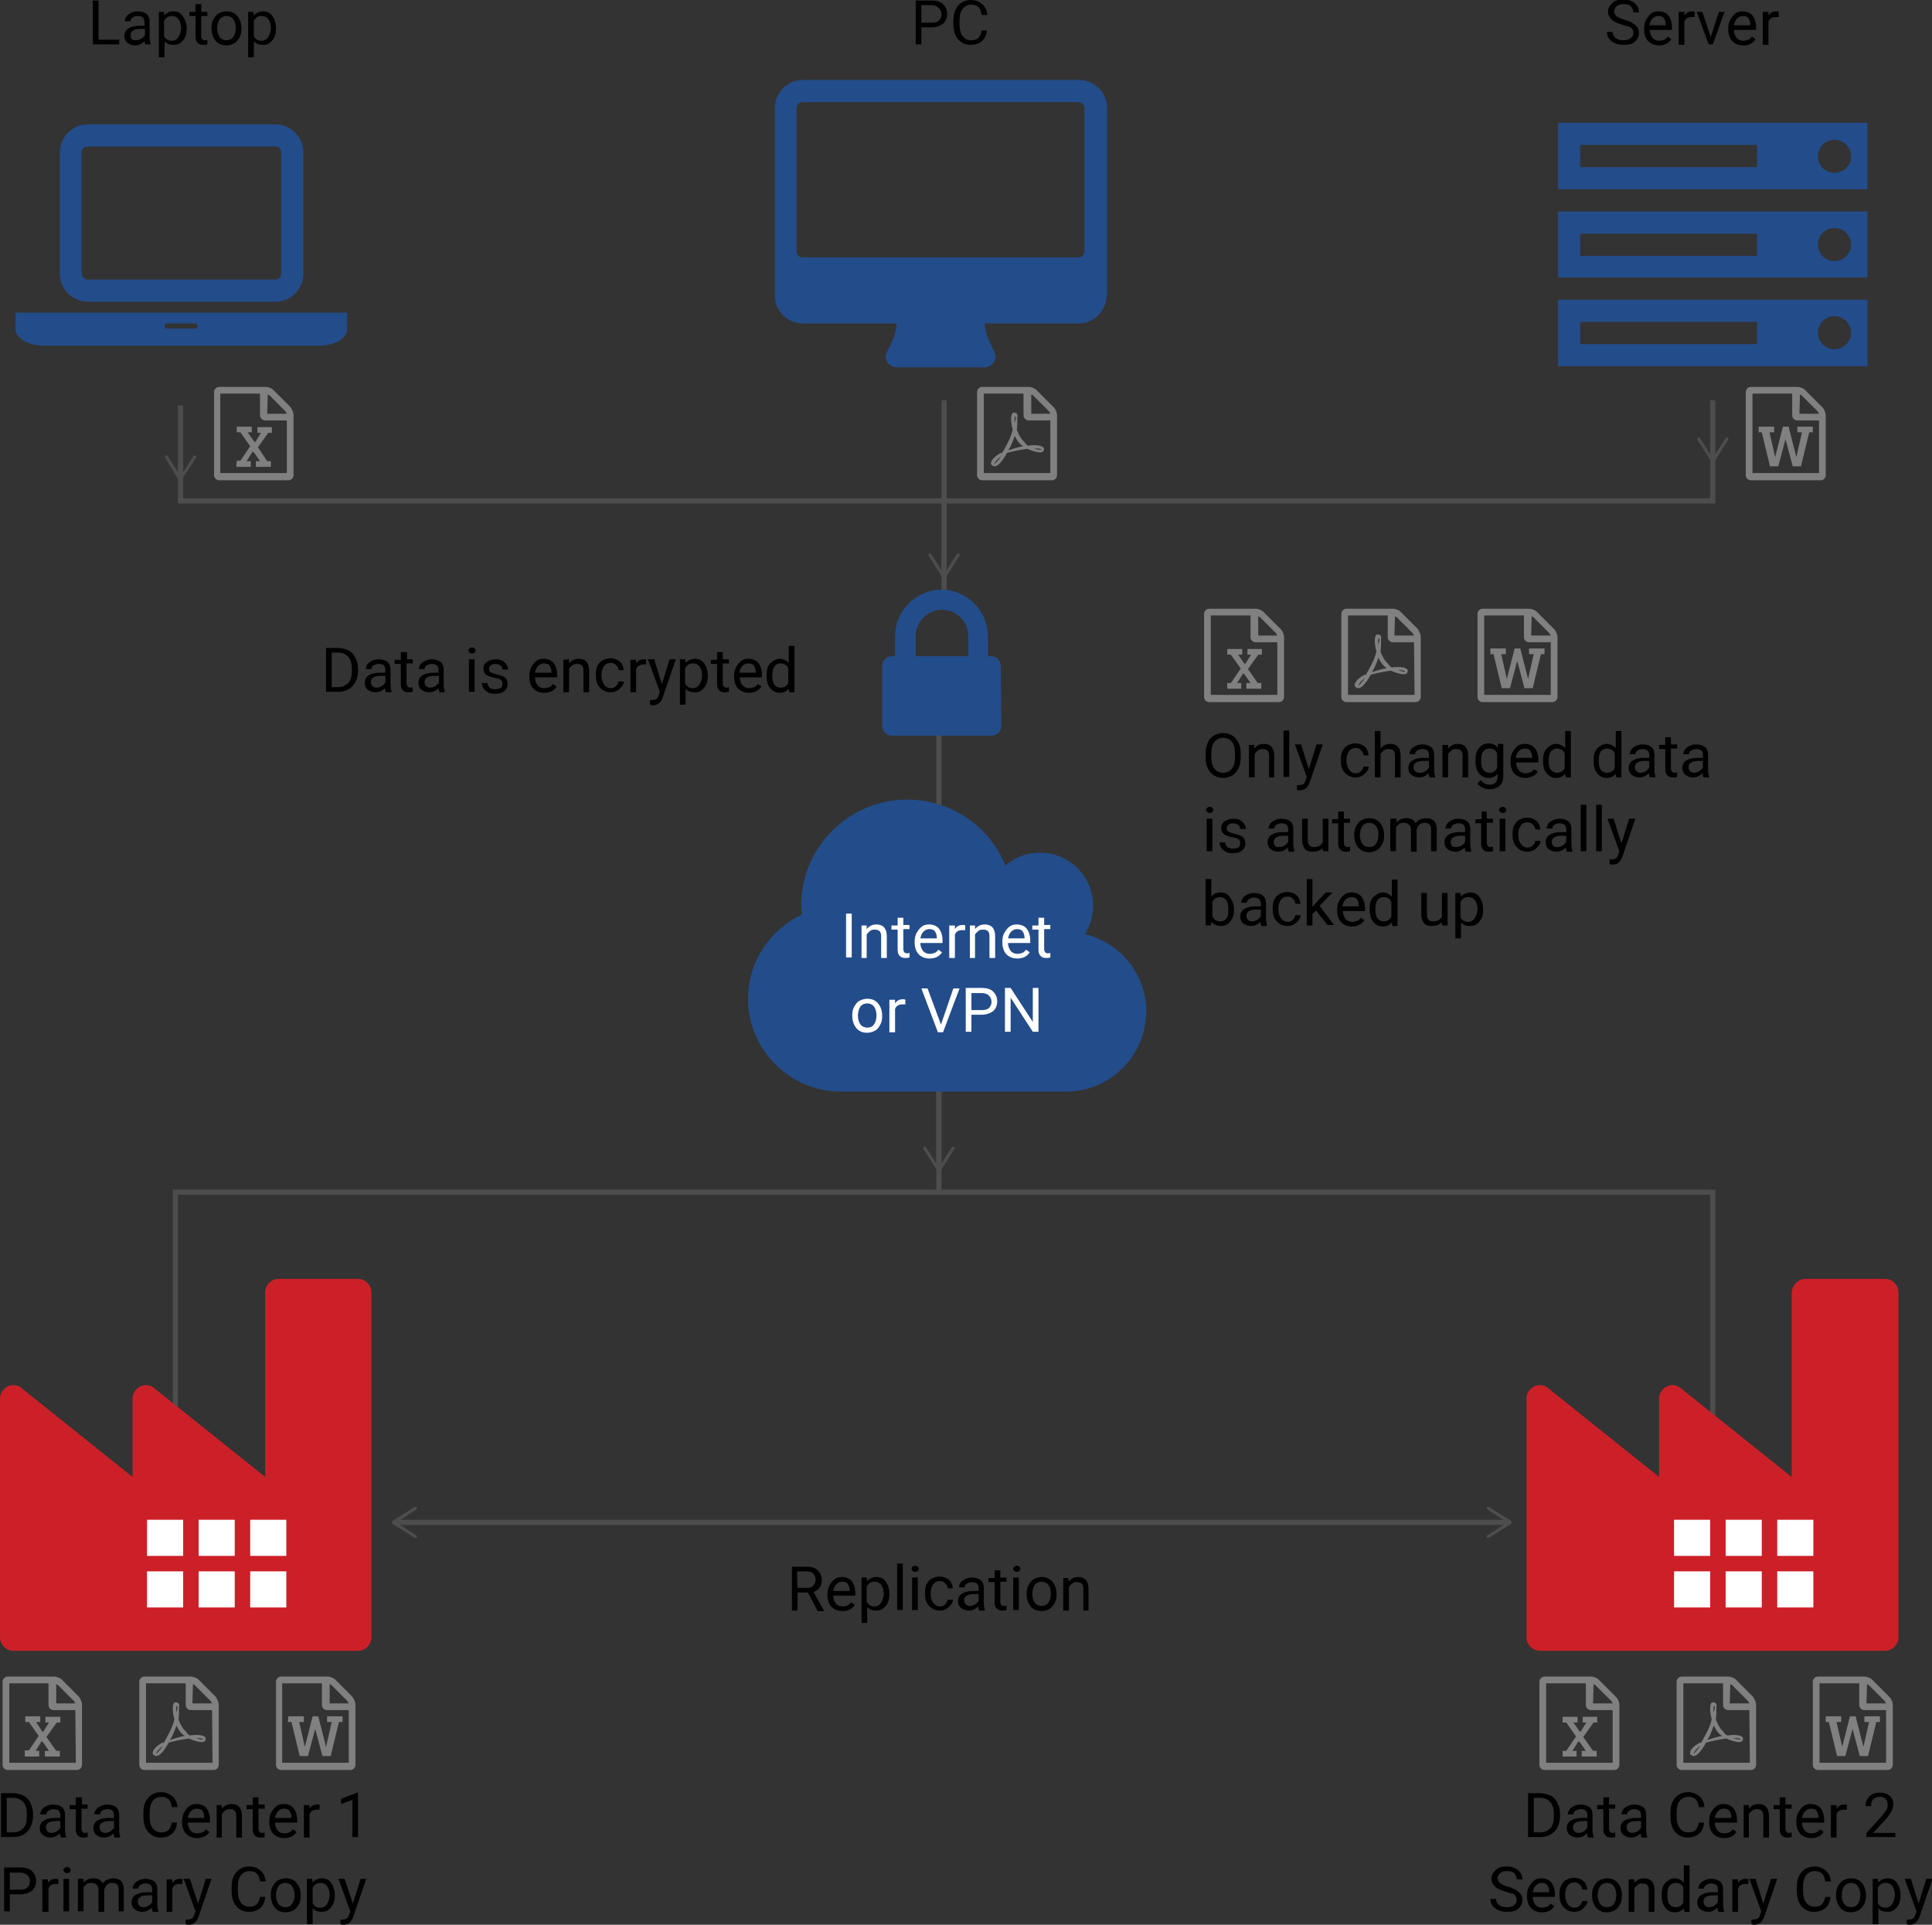 <?xml version="1.0" encoding="utf-8"?>
<!-- Generator: Adobe Illustrator 23.0.1, SVG Export Plug-In . SVG Version: 6.00 Build 0)  -->
<svg version="1.1" id="Layer_1" xmlns="http://www.w3.org/2000/svg" xmlns:xlink="http://www.w3.org/1999/xlink" x="0px" y="0px"
	 width="374.5px" height="373.1px" viewBox="0 0 374.5 373.1" style="enable-background:new 0 0 374.5 373.1;" xml:space="preserve"
	>
<rect x="0" y="0" width="374.5" height="373.1" fill="#333333" stroke="none"/>
<style type="text/css">
	.st0{fill:none;stroke:#4D4D4D;stroke-linecap:square;}
	.st1{fill:none;stroke:#4D4D4D;}
	.st2{fill:#4D4D4D;}
	.st3{fill:none;}
	.st4{fill:#234C8A;}
	.st5{fill:#CC2028;}
	.st6{fill:#FFFFFF;}
	.st7{fill:#808080;}
</style>
<g id="Layer_6">
	<line class="st0" x1="35" y1="97.1" x2="332" y2="97.1"/>
	<g>
		<g>
			<line class="st1" x1="35" y1="78.6" x2="35" y2="92.4"/>
			<g>
				<path class="st2" d="M32.1,88.3c0.1-0.1,0.3,0,0.4,0.1l2.5,3.9l2.5-3.9c0.1-0.1,0.3-0.2,0.4-0.1s0.2,0.3,0.1,0.4L35.2,93
					c-0.1,0.1-0.2,0.1-0.3,0.1S34.7,93,34.6,93L32,88.7c0-0.1,0-0.1,0-0.2C32,88.5,32,88.4,32.1,88.3z"/>
			</g>
		</g>
	</g>
	<g>
		<g>
			<line class="st1" x1="332" y1="77.6" x2="332" y2="88.9"/>
			<g>
				<path class="st2" d="M329.1,84.8c0.1-0.1,0.3,0,0.4,0.1l2.5,3.9l2.5-3.9c0.1-0.1,0.3-0.2,0.4-0.1s0.2,0.3,0.1,0.4l-2.7,4.3
					c-0.1,0.1-0.2,0.1-0.3,0.1s-0.2-0.1-0.3-0.1l-2.7-4.3c0-0.1,0-0.1,0-0.2C329,85,329,84.9,329.1,84.8z"/>
			</g>
		</g>
	</g>
	<g>
		<path class="st3" d="M182,89.6"/>
	</g>
	<g>
		<path class="st3" d="M182,77.6"/>
	</g>
	<line class="st1" x1="35" y1="97.1" x2="35" y2="90.1"/>
	<line class="st0" x1="183" y1="96.6" x2="183" y2="78.1"/>
	<line class="st0" x1="332" y1="96.6" x2="332" y2="89.6"/>
	<g>
		<g>
			<line class="st1" x1="183" y1="96.6" x2="183" y2="111.4"/>
			<g>
				<path class="st2" d="M180.1,107.3c0.1-0.1,0.3,0,0.4,0.1l2.5,3.9l2.5-3.9c0.1-0.1,0.3-0.2,0.4-0.1s0.2,0.3,0.1,0.4l-2.7,4.3
					c-0.1,0.1-0.2,0.1-0.3,0.1s-0.2-0.1-0.3-0.1l-2.7-4.3c0-0.1,0-0.1,0-0.2C180,107.5,180,107.4,180.1,107.3z"/>
			</g>
		</g>
	</g>
	<line class="st0" x1="183" y1="115.6" x2="183" y2="108.6"/>
	<line class="st0" x1="182" y1="138.1" x2="182" y2="174.1"/>
	<line class="st0" x1="34" y1="231.1" x2="331" y2="231.1"/>
	<line class="st0" x1="182" y1="230.6" x2="182" y2="212.1"/>
	<line class="st0" x1="34" y1="232.1" x2="34" y2="283.1"/>
	<line class="st0" x1="332" y1="231.1" x2="332" y2="282.1"/>
	<g>
		<g>
			<line class="st1" x1="182" y1="211.6" x2="182" y2="226.4"/>
			<g>
				<path class="st2" d="M179.1,222.3c0.1-0.1,0.3,0,0.4,0.1l2.5,3.9l2.5-3.9c0.1-0.1,0.3-0.2,0.4-0.1s0.2,0.3,0.1,0.4l-2.7,4.3
					c-0.1,0.1-0.2,0.1-0.3,0.1s-0.2-0.1-0.3-0.1l-2.7-4.3c0-0.1,0-0.1,0-0.2C179,222.5,179,222.4,179.1,222.3z"/>
			</g>
		</g>
	</g>
	<g>
		<g>
			<line class="st1" x1="76.7" y1="295.1" x2="292.3" y2="295.1"/>
			<g>
				<path class="st2" d="M80.8,298c0.1-0.1,0-0.3-0.1-0.4l-3.9-2.5l3.9-2.5c0.1-0.1,0.2-0.3,0.1-0.4s-0.3-0.2-0.4-0.1l-4.3,2.7
					C76,295,76,295,76,295.1s0.1,0.2,0.1,0.3l4.3,2.7c0.1,0,0.1,0,0.2,0C80.7,298.2,80.8,298.1,80.8,298z"/>
			</g>
			<g>
				<path class="st2" d="M288.2,298c-0.1-0.1,0-0.3,0.1-0.4l3.9-2.5l-3.9-2.5c-0.1-0.1-0.2-0.3-0.1-0.4s0.3-0.2,0.4-0.1l4.3,2.7
					c0.1,0.1,0.1,0.2,0.1,0.3s-0.1,0.2-0.1,0.3l-4.3,2.7c-0.1,0-0.1,0-0.2,0C288.3,298.2,288.2,298.1,288.2,298z"/>
			</g>
		</g>
	</g>
	<g>
		<path d="M156.6,308.7h-2v3.5h-1.1v-8.5h2.8c1,0,1.7,0.2,2.2,0.7s0.8,1.1,0.8,1.9c0,0.5-0.1,1-0.4,1.4s-0.7,0.7-1.2,0.9l2,3.6v0.1
			h-1.2L156.6,308.7z M154.6,307.8h1.7c0.6,0,1-0.1,1.3-0.4s0.5-0.7,0.5-1.2s-0.2-0.9-0.5-1.2c-0.3-0.3-0.8-0.4-1.4-0.4h-1.7
			L154.6,307.8L154.6,307.8z"/>
		<path d="M163.3,312.3c-0.9,0-1.6-0.3-2.1-0.8s-0.8-1.3-0.8-2.3V309c0-0.6,0.1-1.2,0.4-1.7s0.6-0.9,1-1.2s0.9-0.4,1.4-0.4
			c0.8,0,1.5,0.3,1.9,0.8s0.7,1.3,0.7,2.3v0.5h-4.3c0,0.6,0.2,1.1,0.5,1.5s0.8,0.6,1.3,0.6c0.4,0,0.7-0.1,1-0.2s0.5-0.4,0.7-0.6
			l0.7,0.5C165.2,311.9,164.4,312.3,163.3,312.3z M163.2,306.6c-0.4,0-0.8,0.2-1.1,0.5s-0.5,0.8-0.6,1.3h3.2v-0.1
			c0-0.6-0.2-1-0.4-1.3S163.7,306.6,163.2,306.6z"/>
		<path d="M172.4,309c0,1-0.2,1.7-0.7,2.3s-1,0.9-1.8,0.9s-1.4-0.2-1.8-0.7v3.1H167v-8.8h1l0.1,0.7c0.4-0.5,1.1-0.8,1.8-0.8
			c0.8,0,1.4,0.3,1.8,0.9S172.4,307.9,172.4,309L172.4,309z M171.3,308.9c0-0.7-0.2-1.3-0.5-1.7s-0.7-0.6-1.3-0.6
			c-0.7,0-1.1,0.3-1.5,0.9v3c0.3,0.6,0.8,0.9,1.5,0.9c0.5,0,0.9-0.2,1.2-0.6S171.3,309.7,171.3,308.9z"/>
		<path d="M175,312.1h-1.1v-9h1.1V312.1z"/>
		<path d="M176.7,304.1c0-0.2,0.1-0.3,0.2-0.4s0.3-0.2,0.5-0.2s0.4,0.1,0.5,0.2s0.2,0.3,0.2,0.4s-0.1,0.3-0.2,0.4s-0.3,0.2-0.5,0.2
			s-0.4-0.1-0.5-0.2S176.7,304.3,176.7,304.1z M177.9,312.1h-1.1v-6.3h1.1V312.1z"/>
		<path d="M182.2,311.4c0.4,0,0.7-0.1,1-0.4s0.4-0.5,0.5-0.9h1c0,0.4-0.1,0.7-0.4,1s-0.5,0.6-0.9,0.8s-0.8,0.3-1.2,0.3
			c-0.9,0-1.5-0.3-2.1-0.9s-0.8-1.4-0.8-2.4v-0.2c0-0.6,0.1-1.2,0.3-1.6s0.6-0.9,1-1.1s0.9-0.4,1.5-0.4c0.7,0,1.3,0.2,1.8,0.6
			s0.7,1,0.8,1.7h-1c0-0.4-0.2-0.7-0.5-1s-0.6-0.4-1-0.4c-0.6,0-1,0.2-1.3,0.6s-0.5,1-0.5,1.7v0.2c0,0.7,0.2,1.3,0.5,1.7
			S181.6,311.4,182.2,311.4z"/>
		<path d="M189.8,312.1c-0.1-0.1-0.1-0.3-0.2-0.7c-0.5,0.5-1.1,0.8-1.8,0.8c-0.6,0-1.1-0.2-1.5-0.5s-0.6-0.8-0.6-1.3
			c0-0.7,0.3-1.2,0.8-1.5s1.2-0.5,2.1-0.5h1.1v-0.5c0-0.4-0.1-0.7-0.3-0.9s-0.6-0.3-1-0.3s-0.7,0.1-1,0.3s-0.4,0.4-0.4,0.7h-1.1
			c0-0.3,0.1-0.6,0.3-0.9s0.5-0.5,0.9-0.7s0.8-0.3,1.3-0.3c0.7,0,1.3,0.2,1.7,0.5s0.6,0.9,0.6,1.5v2.9c0,0.6,0.1,1,0.2,1.4v0.1h-1.1
			V312.1z M188,311.3c0.3,0,0.7-0.1,1-0.3s0.5-0.4,0.7-0.7V309h-0.8c-1.3,0-2,0.4-2,1.2c0,0.3,0.1,0.6,0.3,0.8
			S187.7,311.3,188,311.3z"/>
		<path d="M193.9,304.3v1.5h1.2v0.8h-1.2v3.9c0,0.3,0.1,0.4,0.2,0.6s0.3,0.2,0.5,0.2c0.1,0,0.3,0,0.5-0.1v0.9
			c-0.3,0.1-0.6,0.1-0.8,0.1c-0.5,0-0.8-0.1-1.1-0.4s-0.4-0.7-0.4-1.2v-3.9h-1.2v-0.8h1.2v-1.5h1.1V304.3z"/>
		<path d="M196.4,304.1c0-0.2,0.1-0.3,0.2-0.4s0.3-0.2,0.5-0.2s0.4,0.1,0.5,0.2s0.2,0.3,0.2,0.4s-0.1,0.3-0.2,0.4s-0.3,0.2-0.5,0.2
			s-0.4-0.1-0.5-0.2S196.4,304.3,196.4,304.1z M197.5,312.1h-1.1v-6.3h1.1V312.1z"/>
		<path d="M199,308.9c0-0.6,0.1-1.2,0.4-1.7s0.6-0.9,1-1.1s0.9-0.4,1.5-0.4c0.9,0,1.6,0.3,2.1,0.9s0.8,1.4,0.8,2.4v0.1
			c0,0.6-0.1,1.2-0.4,1.7s-0.6,0.9-1,1.1s-0.9,0.4-1.5,0.4c-0.9,0-1.6-0.3-2.1-0.9S199,310,199,308.9L199,308.9z M200.1,309
			c0,0.7,0.2,1.3,0.5,1.7s0.8,0.6,1.3,0.6c0.6,0,1-0.2,1.3-0.6s0.5-1,0.5-1.8c0-0.7-0.2-1.3-0.5-1.7s-0.8-0.6-1.3-0.6
			s-1,0.2-1.3,0.6S200.1,308.3,200.1,309z"/>
		<path d="M207.1,305.8v0.8c0.5-0.6,1.1-0.9,1.9-0.9c1.3,0,2,0.8,2,2.3v4.2h-1V308c0-0.5-0.1-0.8-0.3-1s-0.5-0.3-1-0.3
			c-0.4,0-0.7,0.1-0.9,0.3s-0.5,0.4-0.6,0.7v4.5h-1.1v-6.3h1V305.8z"/>
	</g>
</g>
<g>
	<g>
		<path d="M19.1,7.7h4v0.9H18V0.1h1.1V7.7z"/>
		<path d="M28.2,8.6C28.1,8.5,28.1,8.3,28,8c-0.5,0.5-1.1,0.8-1.8,0.8c-0.6,0-1.1-0.2-1.5-0.5S24.1,7.5,24.1,7
			c0-0.7,0.3-1.2,0.8-1.5S26.1,5,27,5h1V4.3c0-0.4-0.1-0.7-0.3-0.9s-0.6-0.3-1-0.3s-0.7,0.1-1,0.3s-0.4,0.4-0.4,0.7h-1.1
			c0-0.3,0.1-0.6,0.3-0.9s0.5-0.5,0.9-0.7s0.8-0.3,1.3-0.3c0.7,0,1.3,0.2,1.7,0.5S29,3.6,29,4.2v2.9c0,0.6,0.1,1,0.2,1.4v0.1H28.2z
			 M26.4,7.8c0.3,0,0.7-0.1,1-0.3s0.5-0.4,0.7-0.7V5.6h-0.8c-1.3,0-2,0.4-2,1.2c0,0.3,0.1,0.6,0.3,0.8S26,7.8,26.4,7.8z"/>
		<path d="M36.2,5.5c0,1-0.2,1.7-0.7,2.3s-1,0.9-1.8,0.9S32.3,8.5,31.9,8v3.1h-1.1V2.3h1l0,0.7c0.4-0.5,1.1-0.8,1.8-0.8
			c0.8,0,1.4,0.3,1.8,0.9S36.2,4.4,36.2,5.5L36.2,5.5z M35.1,5.4c0-0.7-0.2-1.3-0.5-1.7s-0.7-0.6-1.3-0.6c-0.7,0-1.1,0.3-1.5,0.9v3
			c0.3,0.6,0.8,0.9,1.5,0.9c0.5,0,0.9-0.2,1.2-0.6S35.1,6.2,35.1,5.4z"/>
		<path d="M39,0.8v1.5h1.2v0.8H39V7c0,0.3,0.1,0.4,0.2,0.6c0.1,0.1,0.3,0.2,0.5,0.2c0.1,0,0.3,0,0.5-0.1v0.9
			c-0.3,0.1-0.6,0.1-0.8,0.1c-0.5,0-0.8-0.1-1.1-0.4s-0.4-0.7-0.4-1.2v-4h-1.2V2.3h1.2V0.8H39z"/>
		<path d="M41,5.4c0-0.6,0.1-1.2,0.4-1.7s0.6-0.9,1-1.1s0.9-0.4,1.5-0.4c0.9,0,1.6,0.3,2.1,0.9s0.8,1.4,0.8,2.4v0.1
			c0,0.6-0.1,1.2-0.4,1.7s-0.6,0.9-1,1.1s-0.9,0.4-1.5,0.4c-0.9,0-1.6-0.3-2.1-0.9S41,6.5,41,5.4L41,5.4z M42.1,5.5
			c0,0.7,0.2,1.3,0.5,1.7s0.8,0.6,1.3,0.6c0.6,0,1-0.2,1.3-0.6s0.5-1,0.5-1.8c0-0.7-0.2-1.3-0.5-1.7s-0.8-0.6-1.3-0.6
			s-1,0.2-1.3,0.6S42.1,4.8,42.1,5.5z"/>
		<path d="M53.5,5.5c0,1-0.2,1.7-0.7,2.3s-1,0.9-1.8,0.9S49.6,8.5,49.2,8v3.1h-1.1V2.3h1L49.2,3c0.4-0.5,1.1-0.8,1.8-0.8
			c0.8,0,1.4,0.3,1.8,0.9S53.5,4.4,53.5,5.5L53.5,5.5z M52.5,5.4c0-0.7-0.2-1.3-0.5-1.7s-0.7-0.6-1.3-0.6c-0.7,0-1.1,0.3-1.5,0.9v3
			c0.3,0.6,0.8,0.9,1.5,0.9c0.5,0,0.9-0.2,1.2-0.6S52.5,6.2,52.5,5.4z"/>
	</g>
	<g>
		<path d="M178.6,5.3v3.3h-1.1V0.1h3.1c0.9,0,1.7,0.2,2.2,0.7s0.8,1.1,0.8,1.9s-0.3,1.5-0.8,1.9s-1.3,0.7-2.2,0.7
			C180.6,5.3,178.6,5.3,178.6,5.3z M178.6,4.4h2c0.6,0,1.1-0.1,1.4-0.4c0.3-0.3,0.5-0.7,0.5-1.2s-0.2-0.9-0.5-1.2S181.3,1,180.7,1
			h-2.1L178.6,4.4L178.6,4.4z"/>
		<path d="M191.3,5.9c-0.1,0.9-0.4,1.6-1,2.1s-1.3,0.7-2.2,0.7c-1,0-1.8-0.4-2.4-1.1s-0.9-1.7-0.9-2.9V4c0-0.8,0.1-1.5,0.4-2.1
			s0.7-1.1,1.2-1.4s1.1-0.5,1.8-0.5c0.9,0,1.6,0.3,2.2,0.8s0.9,1.2,1,2.1h-1.1c-0.1-0.7-0.3-1.2-0.6-1.5s-0.8-0.5-1.4-0.5
			c-0.7,0-1.3,0.3-1.7,0.8S186,3,186,4v0.8c0,0.9,0.2,1.7,0.6,2.2s0.9,0.8,1.6,0.8c0.6,0,1.1-0.1,1.4-0.4s0.6-0.8,0.7-1.5H191.3z"/>
	</g>
	<g>
		<path d="M314.5,4.8c-1-0.3-1.7-0.6-2.1-1s-0.7-0.9-0.7-1.5c0-0.7,0.3-1.2,0.8-1.7s1.2-0.7,2.1-0.7c0.6,0,1.1,0.1,1.6,0.3
			s0.8,0.5,1.1,0.9s0.4,0.8,0.4,1.3h-1.1c0-0.5-0.2-0.9-0.5-1.2s-0.8-0.4-1.4-0.4s-1,0.1-1.3,0.4c-0.3,0.2-0.5,0.6-0.5,1
			c0,0.3,0.1,0.6,0.4,0.9c0.3,0.2,0.8,0.5,1.5,0.7s1.3,0.4,1.7,0.7s0.7,0.5,0.9,0.8s0.3,0.7,0.3,1.1c0,0.7-0.3,1.2-0.8,1.7
			s-1.3,0.6-2.2,0.6c-0.6,0-1.1-0.1-1.6-0.3s-0.9-0.5-1.2-0.9s-0.4-0.8-0.4-1.3h1.1c0,0.5,0.2,0.9,0.6,1.2s0.9,0.4,1.5,0.4
			s1-0.1,1.4-0.4s0.5-0.6,0.5-1s-0.1-0.7-0.4-1S315.3,5.1,314.5,4.8z"/>
		<path d="M321.6,8.8c-0.9,0-1.6-0.3-2.1-0.8s-0.8-1.3-0.8-2.3V5.5c0-0.6,0.1-1.2,0.4-1.7s0.6-0.9,1-1.2s0.9-0.4,1.4-0.4
			c0.8,0,1.5,0.3,1.9,0.8s0.7,1.3,0.7,2.3v0.5h-4.3c0,0.6,0.2,1.1,0.5,1.5s0.8,0.6,1.3,0.6c0.4,0,0.7-0.1,1-0.2s0.5-0.4,0.7-0.6
			l0.7,0.5C323.4,8.4,322.6,8.8,321.6,8.8z M321.4,3.1c-0.4,0-0.8,0.2-1.1,0.5s-0.5,0.8-0.6,1.3h3.2V4.8c0-0.6-0.2-1-0.4-1.3
			S321.9,3.1,321.4,3.1z"/>
		<path d="M328.4,3.3c-0.2,0-0.3,0-0.5,0c-0.7,0-1.2,0.3-1.4,0.9v4.5h-1.1V2.3h1.1V3c0.4-0.6,0.9-0.8,1.5-0.8c0.2,0,0.4,0,0.5,0.1v1
			H328.4z"/>
		<path d="M331.6,7.2l1.6-4.9h1.1L332,8.6h-0.8l-2.3-6.3h1.1L331.6,7.2z"/>
		<path d="M337.9,8.8c-0.9,0-1.6-0.3-2.1-0.8S335,6.6,335,5.7V5.5c0-0.6,0.1-1.2,0.4-1.7s0.6-0.9,1-1.2s0.9-0.4,1.4-0.4
			c0.8,0,1.5,0.3,1.9,0.8s0.7,1.3,0.7,2.3v0.5h-4.3c0,0.6,0.2,1.1,0.5,1.5s0.8,0.6,1.3,0.6c0.4,0,0.7-0.1,1-0.2s0.5-0.4,0.7-0.6
			l0.7,0.5C339.8,8.4,339,8.8,337.9,8.8z M337.8,3.1c-0.4,0-0.8,0.2-1.1,0.5s-0.5,0.8-0.6,1.3h3.2V4.8c0-0.6-0.2-1-0.4-1.3
			S338.2,3.1,337.8,3.1z"/>
		<path d="M344.7,3.3c-0.2,0-0.3,0-0.5,0c-0.7,0-1.2,0.3-1.4,0.9v4.5h-1.1V2.3h1.1V3c0.4-0.6,0.9-0.8,1.5-0.8c0.2,0,0.4,0,0.5,0.1v1
			H344.7z"/>
	</g>
</g>
<g>
	<g>
		<g>
			<path class="st4" d="M362,36.7h-60V23.8h60V36.7z M362,53.8h-60V41h60V53.8z M362,71h-60V58.1h60V71z M340.6,32.4v-4.3h-34.3v4.3
				H340.6z M340.6,49.6v-4.3h-34.3v4.3H340.6z M340.6,66.7v-4.3h-34.3v4.3H340.6z M355.6,27.1c-1.8,0-3.2,1.4-3.2,3.2
				s1.4,3.2,3.2,3.2s3.2-1.4,3.2-3.2S357.3,27.1,355.6,27.1z M355.6,44.2c-1.8,0-3.2,1.4-3.2,3.2s1.4,3.2,3.2,3.2s3.2-1.4,3.2-3.2
				S357.3,44.2,355.6,44.2z M355.6,61.3c-1.8,0-3.2,1.4-3.2,3.2c0,1.8,1.4,3.2,3.2,3.2s3.2-1.4,3.2-3.2S357.3,61.3,355.6,61.3z"/>
		</g>
	</g>
	<g>
		<g>
			<path class="st4" d="M214.5,57.3c0,2.9-2.4,5.4-5.4,5.4h-18.2c0,2.8,2.1,5.3,2.1,6.4s-1,2.1-2.1,2.1h-17.1c-1.2,0-2.1-1-2.1-2.1
				c0-1.2,2.1-3.5,2.1-6.4h-18.2c-2.9,0-5.4-2.4-5.4-5.4V20.9c0-2.9,2.4-5.4,5.4-5.4h53.6c2.9,0,5.4,2.4,5.4,5.4v36.4H214.5z
				 M210.2,20.9c0-0.6-0.5-1.1-1.1-1.1h-53.6c-0.6,0-1.1,0.5-1.1,1.1v27.9c0,0.6,0.5,1.1,1.1,1.1h53.6c0.6,0,1.1-0.5,1.1-1.1
				L210.2,20.9L210.2,20.9z"/>
		</g>
	</g>
	<g>
		<path class="st4" d="M67.3,60.6v3.2c0,1.8-2.4,3.2-5.4,3.2H8.4c-3,0-5.4-1.5-5.4-3.2v-3.2h5.4H62H67.3z M11.6,53.1V29.5
			c0-2.9,2.4-5.4,5.4-5.4h36.4c2.9,0,5.4,2.4,5.4,5.4v23.6c0,2.9-2.4,5.4-5.4,5.4H16.9C14,58.4,11.6,56,11.6,53.1z M15.9,53.1
			c0,0.6,0.5,1.1,1.1,1.1h36.4c0.6,0,1.1-0.5,1.1-1.1V29.5c0-0.6-0.5-1.1-1.1-1.1H16.9c-0.6,0-1.1,0.5-1.1,1.1v23.6H15.9z
			 M38.3,63.2c0-0.3-0.2-0.5-0.5-0.5h-5.4c-0.3,0-0.5,0.2-0.5,0.5s0.2,0.5,0.5,0.5h5.4C38.1,63.8,38.3,63.5,38.3,63.2z"/>
	</g>
	<g>
		<g>
			<path class="st4" d="M206.7,211.6H163c-9.9,0-18-8.1-18-18c0-7.2,4.3-13.4,10.4-16.3c0-0.6-0.1-1.2-0.1-1.7
				c0-11.4,9.2-20.6,20.6-20.6c8.6,0,16,5.3,19,12.8c1.8-1.6,4.1-2.5,6.7-2.5c5.7,0,10.3,4.6,10.3,10.3c0,2-0.6,3.9-1.6,5.5
				c6.8,1.6,11.9,7.7,11.9,15C222.1,204.7,215.2,211.6,206.7,211.6z"/>
		</g>
	</g>
	<g>
		<g>
			<path class="st4" d="M194.1,140.7c0,1.1-0.9,1.9-1.9,1.9h-19.3c-1.1,0-1.9-0.9-1.9-1.9v-11.6c0-1.1,0.9-1.9,1.9-1.9h0.6v-3.9
				c0-4.9,4.1-9,9-9s9,4.1,9,9v3.9h0.6c1.1,0,1.9,0.9,1.9,1.9L194.1,140.7L194.1,140.7z M187.7,127.2v-3.9c0-2.8-2.3-5.1-5.1-5.1
				s-5.1,2.3-5.1,5.1v3.9H187.7z"/>
		</g>
	</g>
	<g>
		<path d="M63.2,134.1v-8.5h2.4c0.7,0,1.4,0.2,2,0.5s1,0.8,1.3,1.4s0.5,1.3,0.5,2.1v0.5c0,0.8-0.2,1.5-0.5,2.1s-0.8,1.1-1.3,1.4
			s-1.2,0.5-2,0.5H63.2z M64.3,126.5v6.7h1.2c0.9,0,1.5-0.3,2-0.8s0.7-1.3,0.7-2.3v-0.5c0-1-0.2-1.7-0.7-2.3
			c-0.5-0.5-1.1-0.8-1.9-0.8L64.3,126.5L64.3,126.5z"/>
		<path d="M74.8,134.1c-0.1-0.1-0.1-0.3-0.2-0.7c-0.5,0.5-1.1,0.8-1.8,0.8c-0.6,0-1.1-0.2-1.5-0.5s-0.6-0.8-0.6-1.3
			c0-0.7,0.3-1.2,0.8-1.5s1.2-0.5,2.1-0.5h1.1v-0.5c0-0.4-0.1-0.7-0.3-0.9s-0.6-0.3-1-0.3s-0.7,0.1-1,0.3s-0.4,0.4-0.4,0.7h-1.1
			c0-0.3,0.1-0.6,0.3-0.9s0.5-0.5,0.9-0.7s0.8-0.3,1.3-0.3c0.7,0,1.3,0.2,1.7,0.5s0.6,0.9,0.6,1.5v2.9c0,0.6,0.1,1,0.2,1.4v0.1h-1.1
			V134.1z M73,133.3c0.3,0,0.7-0.1,1-0.3s0.5-0.4,0.7-0.7V131h-0.8c-1.3,0-2,0.4-2,1.2c0,0.3,0.1,0.6,0.3,0.8S72.6,133.3,73,133.3z"
			/>
		<path d="M78.9,126.3v1.5H80v0.8h-1.2v3.9c0,0.3,0.1,0.4,0.2,0.6c0.1,0.1,0.3,0.2,0.5,0.2c0.1,0,0.3,0,0.5-0.1v0.9
			c-0.3,0.1-0.6,0.1-0.8,0.1c-0.5,0-0.8-0.1-1.1-0.4s-0.4-0.7-0.4-1.2v-3.9h-1.2v-0.8h1.2v-1.5h1.2V126.3z"/>
		<path d="M85.2,134.1c-0.1-0.1-0.1-0.3-0.2-0.7c-0.5,0.5-1.1,0.8-1.8,0.8c-0.6,0-1.1-0.2-1.5-0.5s-0.6-0.8-0.6-1.3
			c0-0.7,0.3-1.2,0.8-1.5s1.2-0.5,2.1-0.5h1v-0.5c0-0.4-0.1-0.7-0.3-0.9s-0.6-0.3-1-0.3s-0.7,0.1-1,0.3s-0.4,0.4-0.4,0.7h-1.1
			c0-0.3,0.1-0.6,0.3-0.9s0.5-0.5,0.9-0.7s0.8-0.3,1.3-0.3c0.7,0,1.3,0.2,1.7,0.5s0.6,0.9,0.6,1.5v2.9c0,0.6,0.1,1,0.2,1.4v0.1h-1
			V134.1z M83.4,133.3c0.3,0,0.7-0.1,1-0.3s0.5-0.4,0.7-0.7V131h-0.8c-1.3,0-2,0.4-2,1.2c0,0.3,0.1,0.6,0.3,0.8
			S83.1,133.3,83.4,133.3z"/>
		<path d="M90.8,126.1c0-0.2,0.1-0.3,0.2-0.4s0.3-0.2,0.5-0.2s0.4,0.1,0.5,0.2s0.2,0.3,0.2,0.4s-0.1,0.3-0.2,0.4s-0.3,0.2-0.5,0.2
			s-0.4-0.1-0.5-0.2S90.8,126.3,90.8,126.1z M92,134.1h-1.1v-6.3H92V134.1z"/>
		<path d="M97.4,132.5c0-0.3-0.1-0.5-0.3-0.7s-0.6-0.3-1.2-0.4s-1-0.3-1.3-0.4s-0.6-0.4-0.7-0.6s-0.2-0.5-0.2-0.8
			c0-0.5,0.2-1,0.7-1.3s1-0.5,1.7-0.5s1.3,0.2,1.7,0.6s0.7,0.8,0.7,1.4h-1.1c0-0.3-0.1-0.6-0.4-0.8s-0.6-0.3-1-0.3s-0.7,0.1-0.9,0.3
			s-0.3,0.4-0.3,0.7s0.1,0.5,0.3,0.6s0.6,0.3,1.1,0.4s1,0.3,1.3,0.4s0.6,0.4,0.7,0.6s0.2,0.5,0.2,0.9c0,0.6-0.2,1-0.7,1.4
			s-1,0.5-1.8,0.5c-0.5,0-1-0.1-1.3-0.3s-0.7-0.4-0.9-0.8s-0.3-0.7-0.3-1h1.1c0,0.4,0.2,0.7,0.4,0.9s0.6,0.3,1.1,0.3
			c0.4,0,0.7-0.1,1-0.2S97.4,132.7,97.4,132.5z"/>
		<path d="M105.5,134.3c-0.9,0-1.6-0.3-2.1-0.8s-0.8-1.3-0.8-2.3V131c0-0.6,0.1-1.2,0.4-1.7s0.6-0.9,1-1.2s0.9-0.4,1.4-0.4
			c0.8,0,1.5,0.3,1.9,0.8s0.7,1.3,0.7,2.3v0.5h-4.3c0,0.6,0.2,1.1,0.5,1.5s0.8,0.6,1.3,0.6c0.4,0,0.7-0.1,1-0.2s0.5-0.4,0.7-0.6
			l0.7,0.5C107.4,133.9,106.6,134.3,105.5,134.3z M105.4,128.6c-0.4,0-0.8,0.2-1.1,0.5s-0.5,0.8-0.6,1.3h3.2v-0.1
			c0-0.6-0.2-1-0.4-1.3S105.8,128.6,105.4,128.6z"/>
		<path d="M110.3,127.8v0.8c0.5-0.6,1.1-0.9,1.9-0.9c1.3,0,2,0.8,2,2.3v4.2h-1.1V130c0-0.5-0.1-0.8-0.3-1s-0.5-0.3-1-0.3
			c-0.4,0-0.7,0.1-0.9,0.3s-0.5,0.4-0.6,0.7v4.5h-1.1v-6.3L110.3,127.8L110.3,127.8z"/>
		<path d="M118.4,133.4c0.4,0,0.7-0.1,1-0.4s0.4-0.5,0.5-0.9h1c0,0.4-0.1,0.7-0.4,1s-0.5,0.6-0.9,0.8s-0.8,0.3-1.2,0.3
			c-0.9,0-1.5-0.3-2.1-0.9s-0.8-1.4-0.8-2.4v-0.2c0-0.6,0.1-1.2,0.3-1.6s0.6-0.9,1-1.1s0.9-0.4,1.5-0.4c0.7,0,1.3,0.2,1.8,0.6
			c0.5,0.4,0.7,1,0.8,1.7h-1c0-0.4-0.2-0.7-0.5-1s-0.6-0.4-1-0.4c-0.6,0-1,0.2-1.3,0.6s-0.5,1-0.5,1.7v0.2c0,0.7,0.2,1.3,0.5,1.7
			S117.8,133.4,118.4,133.4z"/>
		<path d="M125.2,128.8c-0.2,0-0.3,0-0.5,0c-0.7,0-1.2,0.3-1.4,0.9v4.5h-1.1v-6.3h1.1v0.7c0.4-0.6,0.9-0.8,1.5-0.8
			c0.2,0,0.4,0,0.5,0.1L125.2,128.8L125.2,128.8z"/>
		<path d="M128.3,132.6l1.5-4.8h1.2l-2.5,7.3c-0.4,1.1-1,1.6-1.9,1.6h-0.2l-0.4-0.1v-0.9h0.3c0.4,0,0.7-0.1,0.9-0.2s0.4-0.4,0.5-0.8
			l0.2-0.6l-2.3-6.3h1.2L128.3,132.6z"/>
		<path d="M137.2,131c0,1-0.2,1.7-0.7,2.3s-1,0.9-1.8,0.9s-1.4-0.2-1.8-0.7v3.1h-1.1v-8.8h1l0.1,0.7c0.4-0.5,1.1-0.8,1.8-0.8
			c0.8,0,1.4,0.3,1.8,0.9S137.2,129.9,137.2,131L137.2,131z M136.1,130.9c0-0.7-0.2-1.3-0.5-1.7s-0.7-0.6-1.3-0.6
			c-0.7,0-1.1,0.3-1.5,0.9v3c0.3,0.6,0.8,0.9,1.5,0.9c0.5,0,0.9-0.2,1.2-0.6S136.1,131.7,136.1,130.9z"/>
		<path d="M140.1,126.3v1.5h1.2v0.8h-1.2v3.9c0,0.3,0.1,0.4,0.2,0.6c0.1,0.1,0.3,0.2,0.5,0.2c0.1,0,0.3,0,0.5-0.1v0.9
			c-0.3,0.1-0.6,0.1-0.8,0.1c-0.5,0-0.8-0.1-1.1-0.4s-0.4-0.7-0.4-1.2v-3.9h-1.2v-0.8h1.2v-1.5h1.1V126.3z"/>
		<path d="M145.2,134.3c-0.9,0-1.6-0.3-2.1-0.8s-0.8-1.3-0.8-2.3V131c0-0.6,0.1-1.2,0.4-1.7s0.6-0.9,1-1.2s0.9-0.4,1.4-0.4
			c0.8,0,1.5,0.3,1.9,0.8s0.7,1.3,0.7,2.3v0.5h-4.3c0,0.6,0.2,1.1,0.5,1.5s0.8,0.6,1.3,0.6c0.4,0,0.7-0.1,1-0.2s0.5-0.4,0.7-0.6
			l0.7,0.5C147,133.9,146.2,134.3,145.2,134.3z M145,128.6c-0.4,0-0.8,0.2-1.1,0.5s-0.5,0.8-0.6,1.3h3.2v-0.1c0-0.6-0.2-1-0.4-1.3
			S145.5,128.6,145,128.6z"/>
		<path d="M148.6,130.9c0-1,0.2-1.8,0.7-2.3s1.1-0.9,1.8-0.9s1.3,0.3,1.8,0.8v-3.3h1.1v9h-1l-0.1-0.7c-0.4,0.5-1,0.8-1.8,0.8
			c-0.7,0-1.3-0.3-1.8-0.9S148.6,132,148.6,130.9L148.6,130.9z M149.7,131c0,0.7,0.1,1.3,0.4,1.7s0.7,0.6,1.2,0.6
			c0.7,0,1.2-0.3,1.5-0.9v-2.9c-0.3-0.6-0.8-0.9-1.5-0.9c-0.5,0-0.9,0.2-1.2,0.6S149.7,130.2,149.7,131z"/>
	</g>
</g>
<g id="Layer_3">
	<g>
		<path class="st5" d="M54,247.9h15.4c1.4,0,2.6,1.2,2.6,2.6v66.9c0,1.4-1.2,2.6-2.6,2.6H2.6c-1.4,0-2.6-1.2-2.6-2.6v-46.3
			c0-1.4,1.2-2.6,2.6-2.6c0.6,0,1.2,0.2,1.6,0.6l21.5,17.2v-15.2c0-1.4,1.2-2.6,2.6-2.6c0.6,0,1.2,0.2,1.6,0.6l21.5,17.2v-35.8
			C51.4,249.1,52.6,247.9,54,247.9z"/>
	</g>
	<rect x="28.5" y="294.6" class="st6" width="7" height="7"/>
	<rect x="38.5" y="294.6" class="st6" width="7" height="7"/>
	<rect x="48.5" y="294.6" class="st6" width="7" height="7"/>
	<rect x="28.5" y="304.6" class="st6" width="7" height="7"/>
	<rect x="48.5" y="304.6" class="st6" width="7" height="7"/>
	<rect x="38.5" y="304.6" class="st6" width="7" height="7"/>
</g>
<g id="Layer_4">
	<g>
		<path class="st5" d="M350,247.9h15.4c1.4,0,2.6,1.2,2.6,2.6v66.9c0,1.4-1.2,2.6-2.6,2.6h-66.9c-1.4,0-2.6-1.2-2.6-2.6v-46.3
			c0-1.4,1.2-2.6,2.6-2.6c0.6,0,1.2,0.2,1.6,0.6l21.5,17.2v-15.2c0-1.4,1.2-2.6,2.6-2.6c0.6,0,1.2,0.2,1.6,0.6l21.5,17.2v-35.8
			C347.4,249.1,348.6,247.9,350,247.9z"/>
	</g>
	<rect x="324.5" y="294.6" class="st6" width="7" height="7"/>
	<rect x="334.5" y="294.6" class="st6" width="7" height="7"/>
	<rect x="344.5" y="294.6" class="st6" width="7" height="7"/>
	<rect x="324.5" y="304.6" class="st6" width="7" height="7"/>
	<rect x="344.5" y="304.6" class="st6" width="7" height="7"/>
	<rect x="334.5" y="304.6" class="st6" width="7" height="7"/>
</g>
<g id="Layer_5">
	<g>
		<path class="st6" d="M165.1,185.6H164v-8.5h1.1V185.6z"/>
		<path class="st6" d="M168,179.3v0.8c0.5-0.6,1.1-0.9,1.9-0.9c1.3,0,2,0.8,2,2.3v4.2h-1.1v-4.2c0-0.5-0.1-0.8-0.3-1s-0.5-0.3-1-0.3
			c-0.4,0-0.7,0.1-0.9,0.3s-0.5,0.4-0.6,0.7v4.5h-1v-6.3h1V179.3z"/>
		<path class="st6" d="M175.1,177.8v1.5h1.2v0.8h-1.2v3.9c0,0.3,0.1,0.4,0.2,0.6c0.1,0.1,0.3,0.2,0.5,0.2c0.1,0,0.3,0,0.5-0.1v0.9
			c-0.3,0.1-0.6,0.1-0.8,0.1c-0.5,0-0.8-0.1-1.1-0.4s-0.4-0.7-0.4-1.2v-3.9h-1.2v-0.8h1.2v-1.5h1.1V177.8z"/>
		<path class="st6" d="M180.2,185.8c-0.9,0-1.6-0.3-2.1-0.8s-0.8-1.3-0.8-2.3v-0.2c0-0.6,0.1-1.2,0.4-1.7s0.6-0.9,1-1.2
			s0.9-0.4,1.4-0.4c0.8,0,1.5,0.3,1.9,0.8s0.7,1.3,0.7,2.3v0.5h-4.3c0,0.6,0.2,1.1,0.5,1.5s0.8,0.6,1.3,0.6c0.4,0,0.7-0.1,1-0.2
			s0.5-0.4,0.7-0.6l0.7,0.5C182.1,185.4,181.3,185.8,180.2,185.8z M180.1,180.1c-0.4,0-0.8,0.2-1.1,0.5s-0.5,0.8-0.6,1.3h3.2v-0.1
			c0-0.6-0.2-1-0.4-1.3S180.5,180.1,180.1,180.1z"/>
		<path class="st6" d="M187,180.3c-0.2,0-0.3,0-0.5,0c-0.7,0-1.2,0.3-1.4,0.9v4.5H184v-6.3h1.1v0.7c0.4-0.6,0.9-0.8,1.5-0.8
			c0.2,0,0.4,0,0.5,0.1v0.9H187z"/>
		<path class="st6" d="M189,179.3v0.8c0.5-0.6,1.1-0.9,1.9-0.9c1.3,0,2,0.8,2,2.3v4.2h-1.1v-4.2c0-0.5-0.1-0.8-0.3-1s-0.5-0.3-1-0.3
			c-0.4,0-0.7,0.1-0.9,0.3s-0.5,0.4-0.6,0.7v4.5h-1v-6.3h1V179.3z"/>
		<path class="st6" d="M197.2,185.8c-0.9,0-1.6-0.3-2.1-0.8s-0.8-1.3-0.8-2.3v-0.2c0-0.6,0.1-1.2,0.4-1.7s0.6-0.9,1-1.2
			s0.9-0.4,1.4-0.4c0.8,0,1.5,0.3,1.9,0.8s0.7,1.3,0.7,2.3v0.5h-4.3c0,0.6,0.2,1.1,0.5,1.5s0.8,0.6,1.3,0.6c0.4,0,0.7-0.1,1-0.2
			s0.5-0.4,0.7-0.6l0.7,0.5C199.1,185.4,198.3,185.8,197.2,185.8z M197.1,180.1c-0.4,0-0.8,0.2-1.1,0.5s-0.5,0.8-0.6,1.3h3.2v-0.1
			c0-0.6-0.2-1-0.4-1.3S197.5,180.1,197.1,180.1z"/>
		<path class="st6" d="M202.4,177.8v1.5h1.2v0.8h-1.2v3.9c0,0.3,0.1,0.4,0.2,0.6c0.1,0.1,0.3,0.2,0.5,0.2c0.1,0,0.3,0,0.5-0.1v0.9
			c-0.3,0.1-0.6,0.1-0.8,0.1c-0.5,0-0.8-0.1-1.1-0.4s-0.4-0.7-0.4-1.2v-3.9h-1.2v-0.8h1.2v-1.5h1.1V177.8z"/>
		<path class="st6" d="M165.2,196.8c0-0.6,0.1-1.2,0.4-1.7s0.6-0.9,1-1.1s0.9-0.4,1.5-0.4c0.9,0,1.6,0.3,2.1,0.9s0.8,1.4,0.8,2.4
			v0.1c0,0.6-0.1,1.2-0.4,1.7s-0.6,0.9-1,1.1s-0.9,0.4-1.5,0.4c-0.9,0-1.6-0.3-2.1-0.9S165.2,197.9,165.2,196.8L165.2,196.8z
			 M166.3,196.9c0,0.7,0.2,1.3,0.5,1.7s0.8,0.6,1.3,0.6c0.6,0,1-0.2,1.3-0.6s0.5-1,0.5-1.8c0-0.7-0.2-1.3-0.5-1.7s-0.8-0.6-1.3-0.6
			s-1,0.2-1.3,0.6S166.3,196.2,166.3,196.9z"/>
		<path class="st6" d="M175.4,194.7c-0.2,0-0.3,0-0.5,0c-0.7,0-1.2,0.3-1.4,0.9v4.5h-1.1v-6.3h1.1v0.7c0.4-0.6,0.9-0.8,1.5-0.8
			c0.2,0,0.4,0,0.5,0.1v0.9H175.4z"/>
		<path class="st6" d="M182.4,198.6l2.4-7h1.2l-3.2,8.5h-1l-3.2-8.5h1.2L182.4,198.6z"/>
		<path class="st6" d="M188.3,196.7v3.3h-1.1v-8.5h3.1c0.9,0,1.7,0.2,2.2,0.7s0.8,1.1,0.8,1.9c0,0.8-0.3,1.5-0.8,1.9
			s-1.3,0.7-2.2,0.7L188.3,196.7L188.3,196.7z M188.3,195.8h2c0.6,0,1.1-0.1,1.4-0.4s0.5-0.7,0.5-1.2s-0.2-0.9-0.5-1.2
			s-0.8-0.5-1.3-0.5h-2.1L188.3,195.8L188.3,195.8z"/>
		<path class="st6" d="M201.3,200h-1.1l-4.3-6.6v6.6h-1.1v-8.5h1.1l4.3,6.6v-6.6h1.1V200z"/>
	</g>
	<rect x="5.5" y="152.1" class="st3" width="6" height="0.5"/>
</g>
<g id="Layer_7">
	<g>
		<path class="st7" d="M56.9,80.5v11.6c0,0.5-0.4,1-1,1H42.5c-0.5,0-1-0.4-1-1V76c0-0.5,0.4-1,1-1h9c0.5,0,1.3,0.3,1.6,0.7l3.1,3.1
			C56.6,79.2,56.9,80,56.9,80.5z M55.6,81.5h-4.2c-0.5,0-1-0.4-1-1v-4.2h-7.7v15.4h12.9V81.5z M45.8,90.5h2.8v-1.1h-0.8l1-1.6
			c0.1-0.2,0.2-0.3,0.2-0.3l0,0c0,0,0,0.1,0.1,0.1c0,0.1,0.1,0.1,0.2,0.2l1.1,1.6h-0.8v1.1h2.9v-1.1h-0.7L50,86.7l2-2.8h0.7v-1.1
			h-2.8v1.1h0.7l-1,1.6c-0.1,0.2-0.2,0.3-0.2,0.3l0,0v-0.1c0-0.1-0.1-0.1-0.2-0.2L48,83.8h0.8v-1.1h-2.9v1.1h0.7l1.9,2.7l-1.9,2.8
			h-0.7L45.8,90.5L45.8,90.5z M51.8,80.2h3.8c-0.1-0.2-0.2-0.3-0.2-0.4l-3.1-3.1c-0.1-0.1-0.2-0.2-0.4-0.2L51.8,80.2L51.8,80.2z"/>
	</g>
	<g>
		<path class="st7" d="M204.9,80.5v11.6c0,0.5-0.4,1-1,1h-13.5c-0.5,0-1-0.4-1-1V76c0-0.5,0.4-1,1-1h9c0.5,0,1.3,0.3,1.6,0.7
			l3.1,3.1C204.6,79.2,204.9,80,204.9,80.5z M203.6,81.5h-4.2c-0.5,0-1-0.4-1-1v-4.2h-7.7v15.4h12.9V81.5z M199.3,86.4
			c0.4-0.1,0.8-0.1,1.2-0.1c0.7,0,1.5,0.1,1.8,0.5c0.1,0.1,0.1,0.3,0,0.5l0,0l0,0c0,0.2-0.2,0.4-0.7,0.4c-0.6,0-1.6-0.3-2.5-0.7
			c-1.4,0.2-2.9,0.5-3.9,0.8c-1,1.8-1.8,2.6-2.4,2.6c-0.1,0-0.2,0-0.3-0.1l-0.2-0.1c0,0,0,0-0.1-0.1c-0.1,0-0.1-0.2-0.1-0.4
			c0.1-0.5,0.6-1.2,1.9-1.9c0.1,0,0.2,0,0.2,0.1l0,0c0.3-0.5,0.7-1.2,1.1-2c0.5-0.9,0.8-1.8,1-2.6c-0.3-1.1-0.4-2.2-0.2-2.9
			c0.1-0.3,0.2-0.4,0.4-0.4h0.2l0,0c0.2,0,0.3,0.1,0.4,0.2c0.1,0.1,0.2,0.4,0.1,0.7V81v0.1c0,0.1,0,0.2,0,0.3c0,0.6,0,1.2-0.1,1.9
			c0.4,1.1,0.9,1.9,1.5,2.4C198.7,86,199,86.2,199.3,86.4z M194.1,88.4c-0.8,0.6-1.2,1.2-1.4,1.6C193,89.8,193.4,89.4,194.1,88.4z
			 M198.3,86.5c-0.1-0.1-0.2-0.2-0.3-0.2c-0.5-0.4-0.9-1-1.3-1.8c-0.2,0.6-0.5,1.3-0.8,2c-0.2,0.3-0.3,0.6-0.5,0.8
			C196.3,87,197.3,86.7,198.3,86.5z M196.7,82c0-0.2,0-0.3,0.1-0.4c0-0.2,0-0.3,0.1-0.4c0,0,0,0,0-0.1c0,0,0,0,0-0.1
			c0-0.2-0.1-0.3-0.1-0.4l0,0C196.6,81,196.6,81.5,196.7,82z M199.8,80.2h3.8c-0.1-0.2-0.2-0.3-0.2-0.4l-3.1-3.1
			c-0.1-0.1-0.2-0.2-0.4-0.2v3.7H199.8z M200.5,86.9c0.5,0.2,0.9,0.3,1.2,0.3c0.1,0,0.1,0,0.2,0l0,0
			C201.9,87.1,201.6,86.9,200.5,86.9z"/>
	</g>
	<g>
		<path class="st7" d="M353.9,80.5v11.6c0,0.5-0.4,1-1,1h-13.5c-0.5,0-1-0.4-1-1V76c0-0.5,0.4-1,1-1h9c0.5,0,1.3,0.3,1.6,0.7
			l3.1,3.1C353.6,79.2,353.9,80,353.9,80.5z M352.6,81.5h-4.2c-0.5,0-1-0.4-1-1v-4.2h-7.7v15.4h12.9L352.6,81.5L352.6,81.5z
			 M340.8,83.8h0.7l1.6,6.6h1.6l1.3-4.9c0.1-0.2,0.1-0.3,0.1-0.5c0-0.1,0-0.2,0-0.2l0,0V85c0,0.1,0,0.3,0.1,0.5l1.3,4.9h1.6l1.6-6.6
			h0.7v-1.1h-3v1.1h0.9l-1,4.4c0,0.2-0.1,0.3-0.1,0.5v0.2l0,0c0-0.1,0-0.1,0-0.2s0-0.3-0.1-0.5l-1.4-5.5h-1.1l-1.4,5.5
			c0,0.2-0.1,0.3-0.1,0.5v0.2l0,0v-0.2c0-0.1,0-0.3-0.1-0.5l-1-4.4h0.9v-1.1h-3v1.1H340.8z M348.8,80.2h3.8
			c-0.1-0.2-0.2-0.3-0.2-0.4l-3.1-3.1c-0.1-0.1-0.2-0.2-0.4-0.2L348.8,80.2L348.8,80.2z"/>
	</g>
	<g>
		<path class="st7" d="M248.9,123.5v11.6c0,0.5-0.4,1-1,1h-13.5c-0.5,0-1-0.4-1-1V119c0-0.5,0.4-1,1-1h9c0.5,0,1.3,0.3,1.6,0.7
			l3.1,3.1C248.6,122.2,248.9,123,248.9,123.5z M247.6,124.5h-4.2c-0.5,0-1-0.4-1-1v-4.2h-7.7v15.4h12.9V124.5z M237.8,133.5h2.8
			v-1.1h-0.8l1-1.6c0.1-0.2,0.2-0.3,0.2-0.3l0,0c0,0,0,0.1,0.1,0.1c0,0.1,0.1,0.1,0.2,0.2l1.1,1.6h-0.8v1.1h2.9v-1.1h-0.7l-1.9-2.7
			l2-2.8h0.7v-1.1h-2.8v1.1h0.7l-1,1.6c-0.1,0.2-0.2,0.3-0.2,0.3l0,0v-0.1c0-0.1-0.1-0.1-0.2-0.2l-1.1-1.6h0.8v-1.1h-2.9v1.1h0.7
			l1.9,2.7l-1.9,2.8h-0.7v1.1H237.8z M243.8,123.2h3.8c-0.1-0.2-0.2-0.3-0.2-0.4l-3.1-3.1c-0.1-0.1-0.2-0.2-0.4-0.2v3.7H243.8z"/>
	</g>
	<g>
		<path class="st7" d="M275.4,123.5v11.6c0,0.5-0.4,1-1,1H261c-0.5,0-1-0.4-1-1V119c0-0.5,0.4-1,1-1h9c0.5,0,1.3,0.3,1.6,0.7
			l3.1,3.1C275.1,122.2,275.4,123,275.4,123.5z M274.1,124.5H270c-0.5,0-1-0.4-1-1v-4.2h-7.7v15.4h12.9L274.1,124.5L274.1,124.5z
			 M269.8,129.4c0.4-0.1,0.8-0.1,1.2-0.1c0.7,0,1.5,0.1,1.8,0.5c0.1,0.1,0.1,0.3,0,0.5l0,0l0,0c0,0.2-0.2,0.4-0.7,0.4
			c-0.6,0-1.6-0.3-2.5-0.7c-1.4,0.2-2.9,0.5-3.9,0.8c-1,1.8-1.8,2.6-2.4,2.6c-0.1,0-0.2,0-0.3-0.1l-0.2-0.1c0,0,0,0-0.1-0.1
			c-0.1,0-0.1-0.2-0.1-0.4c0.1-0.5,0.6-1.2,1.9-1.9c0.1,0,0.2,0,0.2,0.1l0,0c0.3-0.5,0.7-1.2,1.1-2c0.5-0.9,0.8-1.8,1-2.6
			c-0.3-1.1-0.4-2.2-0.2-2.9c0.1-0.3,0.2-0.4,0.4-0.4h0.2l0,0c0.2,0,0.3,0.1,0.4,0.2s0.2,0.4,0.1,0.7v0.1v0.1c0,0.1,0,0.2,0,0.3
			c0,0.6,0,1.2-0.1,1.9c0.4,1.1,0.9,1.9,1.5,2.4C269.2,129,269.5,129.2,269.8,129.4z M264.6,131.4c-0.8,0.6-1.2,1.2-1.4,1.6
			C263.5,132.8,263.9,132.4,264.6,131.4z M268.8,129.5c-0.1-0.1-0.2-0.2-0.3-0.2c-0.5-0.4-0.9-1-1.3-1.8c-0.2,0.6-0.5,1.3-0.8,2
			c-0.2,0.3-0.3,0.6-0.5,0.8C266.8,130,267.8,129.7,268.8,129.5z M267.2,125c0-0.2,0-0.3,0.1-0.4c0-0.2,0-0.3,0.1-0.4c0,0,0,0,0-0.1
			c0,0,0,0,0-0.1c0-0.2-0.1-0.3-0.1-0.4l0,0C267.1,124,267.1,124.5,267.2,125z M270.3,123.2h3.8c-0.1-0.2-0.2-0.3-0.2-0.4l-3.1-3.1
			c-0.1-0.1-0.2-0.2-0.4-0.2L270.3,123.2L270.3,123.2z M271,129.9c0.5,0.2,0.9,0.3,1.2,0.3c0.1,0,0.1,0,0.2,0l0,0
			C272.4,130.1,272.1,129.9,271,129.9z"/>
	</g>
	<g>
		<path class="st7" d="M301.9,123.5v11.6c0,0.5-0.4,1-1,1h-13.5c-0.5,0-1-0.4-1-1V119c0-0.5,0.4-1,1-1h9c0.5,0,1.3,0.3,1.6,0.7
			l3.1,3.1C301.6,122.2,301.9,123,301.9,123.5z M300.6,124.5h-4.2c-0.5,0-1-0.4-1-1v-4.2h-7.7v15.4h12.9L300.6,124.5L300.6,124.5z
			 M288.8,126.8h0.7l1.6,6.6h1.6l1.3-4.9c0.1-0.2,0.1-0.3,0.1-0.5c0-0.1,0-0.2,0-0.2l0,0v0.2c0,0.1,0,0.3,0.1,0.5l1.3,4.9h1.6
			l1.6-6.6h0.7v-1.1h-3v1.1h0.9l-1,4.4c0,0.2-0.1,0.3-0.1,0.5v0.2l0,0c0-0.1,0-0.1,0-0.2c0-0.1,0-0.3-0.1-0.5l-1.4-5.5h-1.1
			l-1.4,5.5c0,0.2-0.1,0.3-0.1,0.5v0.2l0,0v-0.2c0-0.1,0-0.3-0.1-0.5l-1-4.4h0.9v-1.1h-3v1.1H288.8z M296.8,123.2h3.8
			c-0.1-0.2-0.2-0.3-0.2-0.4l-3.1-3.1c-0.1-0.1-0.2-0.2-0.4-0.2L296.8,123.2L296.8,123.2z"/>
	</g>
	<g>
		<path class="st7" d="M15.9,330.5v11.6c0,0.5-0.4,1-1,1H1.5c-0.5,0-1-0.4-1-1V326c0-0.5,0.4-1,1-1h9c0.5,0,1.3,0.3,1.6,0.7l3.1,3.1
			C15.6,329.2,15.9,330,15.9,330.5z M14.6,331.5h-4.2c-0.5,0-1-0.4-1-1v-4.2H1.8v15.4h12.9L14.6,331.5L14.6,331.5z M4.8,340.5h2.8
			v-1.1H6.9l1-1.6c0.1-0.2,0.2-0.3,0.2-0.3l0,0c0,0,0,0.1,0.1,0.1c0,0.1,0.1,0.1,0.2,0.2l1.1,1.6H8.7v1.1h2.9v-1.1h-0.7L9,336.7
			l2-2.8h0.7v-1.1H8.8v1.1h0.7l-1,1.6c-0.1,0.2-0.2,0.3-0.2,0.3l0,0v-0.1c0-0.1-0.1-0.1-0.2-0.2L7,333.8h0.8v-1.1H4.9v1.1h0.7
			l1.9,2.7l-1.9,2.8H4.8V340.5z M10.8,330.2h3.8c-0.1-0.2-0.2-0.3-0.2-0.4l-3.1-3.1c-0.1-0.1-0.2-0.2-0.4-0.2v3.7H10.8z"/>
	</g>
	<g>
		<path class="st7" d="M42.4,330.5v11.6c0,0.5-0.4,1-1,1H28c-0.5,0-1-0.4-1-1V326c0-0.5,0.4-1,1-1h9c0.5,0,1.3,0.3,1.6,0.7l3.1,3.1
			C42.1,329.2,42.4,330,42.4,330.5z M41.1,331.5H37c-0.5,0-1-0.4-1-1v-4.2h-7.7v15.4h12.9L41.1,331.5L41.1,331.5z M36.8,336.4
			c0.4,0,0.8-0.1,1.2-0.1c0.7,0,1.5,0.1,1.8,0.5c0.1,0.1,0.1,0.3,0,0.5l0,0l0,0c0,0.2-0.2,0.4-0.7,0.4c-0.6,0-1.6-0.3-2.5-0.7
			c-1.4,0.2-2.9,0.5-3.9,0.8c-1,1.8-1.8,2.6-2.4,2.6c-0.1,0-0.2,0-0.3-0.1l-0.2-0.1c0,0,0,0-0.1-0.1c-0.1,0-0.1-0.2-0.1-0.4
			c0.1-0.5,0.6-1.2,1.9-1.9c0.1,0,0.2,0,0.2,0.1l0,0c0.3-0.5,0.7-1.2,1.1-2c0.5-0.9,0.8-1.8,1-2.6c-0.3-1.1-0.4-2.2-0.2-2.9
			c0.1-0.3,0.2-0.4,0.4-0.4h0.2l0,0c0.2,0,0.3,0.1,0.4,0.2c0.1,0.1,0.2,0.4,0.1,0.7v0.1c0,0,0,0,0,0.1s0,0.2,0,0.3
			c0,0.6,0,1.2-0.1,1.9c0.4,1.1,0.9,1.9,1.5,2.4C36.2,336,36.5,336.2,36.8,336.4z M31.6,338.4c-0.8,0.6-1.2,1.2-1.4,1.6
			C30.5,339.8,30.9,339.4,31.6,338.4z M35.8,336.5c-0.1-0.1-0.2-0.2-0.3-0.2c-0.5-0.4-0.9-1-1.3-1.8c-0.2,0.6-0.5,1.3-0.8,2
			c-0.2,0.3-0.3,0.6-0.5,0.8C33.8,337,34.8,336.7,35.8,336.5z M34.2,332c0-0.2,0-0.3,0.1-0.4c0-0.2,0-0.3,0.1-0.4c0,0,0,0,0-0.1
			c0,0,0,0,0-0.1c0-0.2-0.1-0.3-0.1-0.4l0,0C34.1,331,34.1,331.5,34.2,332z M37.3,330.2h3.8c-0.1-0.2-0.2-0.3-0.2-0.4l-3.1-3.1
			c-0.1-0.1-0.2-0.2-0.4-0.2L37.3,330.2L37.3,330.2z M38,336.9c0.5,0.2,0.9,0.3,1.2,0.3c0.1,0,0.1,0,0.2,0l0,0
			C39.4,337.1,39.1,336.9,38,336.9z"/>
	</g>
	<g>
		<path class="st7" d="M68.9,330.5v11.6c0,0.5-0.4,1-1,1H54.5c-0.5,0-1-0.4-1-1V326c0-0.5,0.4-1,1-1h9c0.5,0,1.3,0.3,1.6,0.7
			l3.1,3.1C68.6,329.2,68.9,330,68.9,330.5z M67.6,331.5h-4.2c-0.5,0-1-0.4-1-1v-4.2h-7.7v15.4h12.9V331.5z M55.8,333.8h0.7l1.6,6.6
			h1.6l1.3-4.9c0.1-0.2,0.1-0.3,0.1-0.5c0-0.1,0-0.2,0-0.2l0,0v0.2c0,0.1,0,0.3,0.1,0.5l1.3,4.9h1.6l1.6-6.6h0.7v-1.1h-3v1.1h0.9
			l-1,4.4c0,0.2-0.1,0.3-0.1,0.5v0.2l0,0c0-0.1,0-0.1,0-0.2s-0.1-0.3-0.1-0.5l-1.4-5.5h-1.1l-1.4,5.5c0,0.2-0.1,0.3-0.1,0.5v0.2l0,0
			v-0.2c0-0.1,0-0.3-0.1-0.5l-1-4.4h0.9v-1.1h-3L55.8,333.8L55.8,333.8z M63.8,330.2h3.8c-0.1-0.2-0.2-0.3-0.2-0.4l-3.1-3.1
			c-0.1-0.1-0.2-0.2-0.4-0.2v3.7H63.8z"/>
	</g>
	<g>
		<path class="st7" d="M313.9,330.5v11.6c0,0.5-0.4,1-1,1h-13.5c-0.5,0-1-0.4-1-1V326c0-0.5,0.4-1,1-1h9c0.5,0,1.3,0.3,1.6,0.7
			l3.1,3.1C313.6,329.2,313.9,330,313.9,330.5z M312.6,331.5h-4.2c-0.5,0-1-0.4-1-1v-4.2h-7.7v15.4h12.9L312.6,331.5L312.6,331.5z
			 M302.8,340.5h2.8v-1.1h-0.8l1-1.6c0.1-0.2,0.2-0.3,0.2-0.3l0,0c0,0,0,0.1,0.1,0.1c0,0.1,0.1,0.1,0.2,0.2l1.1,1.6h-0.8v1.1h2.9
			v-1.1h-0.7l-1.9-2.7l2-2.8h0.7v-1.1h-2.8v1.1h0.7l-1,1.6c-0.1,0.2-0.2,0.3-0.2,0.3l0,0v-0.1c0-0.1-0.1-0.1-0.2-0.2l-1.1-1.6h0.8
			v-1.1h-2.9v1.1h0.7l1.9,2.7l-1.9,2.8h-0.7v1.1H302.8z M308.8,330.2h3.8c-0.1-0.2-0.2-0.3-0.2-0.4l-3.1-3.1
			c-0.1-0.1-0.2-0.2-0.4-0.2L308.8,330.2L308.8,330.2z"/>
	</g>
	<g>
		<path class="st7" d="M340.4,330.5v11.6c0,0.5-0.4,1-1,1H326c-0.5,0-1-0.4-1-1V326c0-0.5,0.4-1,1-1h9c0.5,0,1.3,0.3,1.6,0.7
			l3.1,3.1C340.1,329.2,340.4,330,340.4,330.5z M339.1,331.5H335c-0.5,0-1-0.4-1-1v-4.2h-7.7v15.4h12.9L339.1,331.5L339.1,331.5z
			 M334.8,336.4c0.4,0,0.8-0.1,1.2-0.1c0.7,0,1.5,0.1,1.8,0.5c0.1,0.1,0.1,0.3,0,0.5l0,0l0,0c0,0.2-0.2,0.4-0.7,0.4
			c-0.6,0-1.6-0.3-2.5-0.7c-1.4,0.2-2.9,0.5-3.9,0.8c-1,1.8-1.8,2.6-2.4,2.6c-0.1,0-0.2,0-0.3-0.1l-0.2-0.1c0,0,0,0-0.1-0.1
			c-0.1,0-0.1-0.2-0.1-0.4c0.1-0.5,0.6-1.2,1.9-1.9c0.1,0,0.2,0,0.2,0.1l0,0c0.3-0.5,0.7-1.2,1.1-2c0.5-0.9,0.8-1.8,1-2.6
			c-0.3-1.1-0.4-2.2-0.2-2.9c0.1-0.3,0.2-0.4,0.4-0.4h0.2l0,0c0.2,0,0.3,0.1,0.4,0.2s0.2,0.4,0.1,0.7v0.1c0,0,0,0,0,0.1s0,0.2,0,0.3
			c0,0.6,0,1.2-0.1,1.9c0.4,1.1,0.9,1.9,1.5,2.4C334.2,336,334.5,336.2,334.8,336.4z M329.6,338.4c-0.8,0.6-1.2,1.2-1.4,1.6
			C328.5,339.8,328.9,339.4,329.6,338.4z M333.8,336.5c-0.1-0.1-0.2-0.2-0.3-0.2c-0.5-0.4-0.9-1-1.3-1.8c-0.2,0.6-0.5,1.3-0.8,2
			c-0.2,0.3-0.3,0.6-0.5,0.8C331.8,337,332.8,336.7,333.8,336.5z M332.2,332c0-0.2,0-0.3,0.1-0.4c0-0.2,0-0.3,0.1-0.4c0,0,0,0,0-0.1
			c0,0,0,0,0-0.1c0-0.2-0.1-0.3-0.1-0.4l0,0C332.1,331,332.1,331.5,332.2,332z M335.3,330.2h3.8c-0.1-0.2-0.2-0.3-0.2-0.4l-3.1-3.1
			c-0.1-0.1-0.2-0.2-0.4-0.2L335.3,330.2L335.3,330.2z M336,336.9c0.5,0.2,0.9,0.3,1.2,0.3c0.1,0,0.1,0,0.2,0l0,0
			C337.4,337.1,337.1,336.9,336,336.9z"/>
	</g>
	<g>
		<path class="st7" d="M366.9,330.5v11.6c0,0.5-0.4,1-1,1h-13.5c-0.5,0-1-0.4-1-1V326c0-0.5,0.4-1,1-1h9c0.5,0,1.3,0.3,1.6,0.7
			l3.1,3.1C366.6,329.2,366.9,330,366.9,330.5z M365.6,331.5h-4.2c-0.5,0-1-0.4-1-1v-4.2h-7.7v15.4h12.9L365.6,331.5L365.6,331.5z
			 M353.8,333.8h0.7l1.6,6.6h1.6l1.3-4.9c0.1-0.2,0.1-0.3,0.1-0.5c0-0.1,0-0.2,0-0.2l0,0v0.2c0,0.1,0,0.3,0.1,0.5l1.3,4.9h1.6
			l1.6-6.6h0.7v-1.1h-3v1.1h0.9l-1,4.4c0,0.2-0.1,0.3-0.1,0.5v0.2l0,0c0-0.1,0-0.1,0-0.2s0-0.3-0.1-0.5l-1.4-5.5h-1.1l-1.4,5.5
			c0,0.2-0.1,0.3-0.1,0.5v0.2l0,0v-0.2c0-0.1,0-0.3-0.1-0.5l-1-4.4h0.9v-1.1h-3v1.1H353.8z M361.8,330.2h3.8
			c-0.1-0.2-0.2-0.3-0.2-0.4l-3.1-3.1c-0.1-0.1-0.2-0.2-0.4-0.2L361.8,330.2L361.8,330.2z"/>
	</g>
	<g>
		<path d="M240.5,146.7c0,0.8-0.1,1.6-0.4,2.2s-0.7,1.1-1.2,1.4s-1.1,0.5-1.8,0.5s-1.3-0.2-1.8-0.5s-0.9-0.8-1.2-1.4
			s-0.4-1.3-0.4-2.1v-0.6c0-0.8,0.1-1.5,0.4-2.2s0.7-1.1,1.2-1.4s1.1-0.5,1.8-0.5s1.3,0.2,1.8,0.5s0.9,0.8,1.2,1.4s0.4,1.4,0.4,2.2
			V146.7z M239.4,146.1c0-1-0.2-1.8-0.6-2.3s-1-0.8-1.7-0.8s-1.3,0.3-1.7,0.8s-0.6,1.3-0.6,2.3v0.6c0,1,0.2,1.8,0.6,2.3
			s1,0.8,1.7,0.8s1.3-0.3,1.7-0.8s0.6-1.3,0.6-2.3V146.1z"/>
		<path d="M243.1,144.3v0.8c0.5-0.6,1.1-0.9,1.9-0.9c1.3,0,2,0.8,2,2.3v4.2h-1v-4.2c0-0.5-0.1-0.8-0.3-1s-0.5-0.3-1-0.3
			c-0.4,0-0.7,0.1-0.9,0.3s-0.5,0.4-0.6,0.7v4.5h-1.1v-6.3h1V144.3z"/>
		<path d="M249.9,150.6h-1.1v-9h1.1V150.6z"/>
		<path d="M253.7,149.1l1.5-4.8h1.2l-2.5,7.3c-0.4,1.1-1,1.6-1.9,1.6h-0.2l-0.4-0.1v-0.9h0.3c0.4,0,0.7-0.1,0.9-0.2s0.4-0.4,0.5-0.8
			l0.2-0.6l-2.3-6.3h1.2L253.7,149.1z"/>
		<path d="M262.8,149.9c0.4,0,0.7-0.1,1-0.4s0.4-0.5,0.5-0.9h1c0,0.4-0.1,0.7-0.4,1s-0.5,0.6-0.9,0.8s-0.8,0.3-1.2,0.3
			c-0.9,0-1.5-0.3-2.1-0.9s-0.8-1.4-0.8-2.4v-0.2c0-0.6,0.1-1.2,0.3-1.6s0.6-0.9,1-1.1s0.9-0.4,1.5-0.4c0.7,0,1.3,0.2,1.8,0.6
			s0.7,1,0.8,1.7h-1c0-0.4-0.2-0.7-0.5-1s-0.6-0.4-1-0.4c-0.6,0-1,0.2-1.3,0.6s-0.5,1-0.5,1.7v0.2c0,0.7,0.2,1.3,0.5,1.7
			S262.2,149.9,262.8,149.9z"/>
		<path d="M267.6,145.1c0.5-0.6,1.1-0.9,1.9-0.9c1.3,0,2,0.8,2,2.3v4.2h-1.1v-4.2c0-0.5-0.1-0.8-0.3-1s-0.5-0.3-1-0.3
			c-0.4,0-0.7,0.1-0.9,0.3s-0.5,0.4-0.6,0.7v4.5h-1.1v-9h1.1V145.1z"/>
		<path d="M277.1,150.6c-0.1-0.1-0.1-0.3-0.2-0.7c-0.5,0.5-1.1,0.8-1.8,0.8c-0.6,0-1.1-0.2-1.5-0.5s-0.6-0.8-0.6-1.3
			c0-0.7,0.3-1.2,0.8-1.5s1.2-0.5,2.1-0.5h1.1v-0.5c0-0.4-0.1-0.7-0.3-0.9s-0.6-0.3-1-0.3s-0.7,0.1-1,0.3s-0.4,0.4-0.4,0.7h-1.1
			c0-0.3,0.1-0.6,0.3-0.9s0.5-0.5,0.9-0.7s0.8-0.3,1.3-0.3c0.7,0,1.3,0.2,1.7,0.5s0.6,0.9,0.6,1.5v2.9c0,0.6,0.1,1,0.2,1.4v0.1h-1.1
			V150.6z M275.3,149.8c0.3,0,0.7-0.1,1-0.3s0.5-0.4,0.7-0.7v-1.3h-1c-1.3,0-2,0.4-2,1.2c0,0.3,0.1,0.6,0.3,0.8
			S274.9,149.8,275.3,149.8z"/>
		<path d="M280.7,144.3v0.8c0.5-0.6,1.1-0.9,1.9-0.9c1.3,0,2,0.8,2,2.3v4.2h-1.1v-4.2c0-0.5-0.1-0.8-0.3-1s-0.5-0.3-1-0.3
			c-0.4,0-0.7,0.1-0.9,0.3s-0.5,0.4-0.6,0.7v4.5h-1.1v-6.3h1.1V144.3z"/>
		<path d="M286,147.4c0-1,0.2-1.8,0.7-2.4s1.1-0.9,1.8-0.9c0.8,0,1.4,0.3,1.8,0.8l0.1-0.7h1v6.2c0,0.8-0.2,1.5-0.7,1.9
			s-1.1,0.7-2,0.7c-0.5,0-0.9-0.1-1.3-0.3s-0.8-0.5-1-0.8l0.6-0.7c0.5,0.6,1,0.9,1.7,0.9c0.5,0,0.9-0.1,1.2-0.4s0.4-0.7,0.4-1.3V150
			c-0.4,0.5-1,0.8-1.8,0.8c-0.7,0-1.3-0.3-1.8-0.9S286,148.5,286,147.4z M287.1,147.5c0,0.7,0.1,1.3,0.4,1.7s0.7,0.6,1.2,0.6
			c0.7,0,1.2-0.3,1.5-0.9V146c-0.3-0.6-0.8-0.9-1.5-0.9c-0.5,0-0.9,0.2-1.2,0.6S287.1,146.7,287.1,147.5z"/>
		<path d="M295.7,150.8c-0.9,0-1.6-0.3-2.1-0.8s-0.8-1.3-0.8-2.3v-0.2c0-0.6,0.1-1.2,0.4-1.7s0.6-0.9,1-1.2s0.9-0.4,1.4-0.4
			c0.8,0,1.5,0.3,1.9,0.8s0.7,1.3,0.7,2.3v0.5h-4.3c0,0.6,0.2,1.1,0.5,1.5s0.8,0.6,1.3,0.6c0.4,0,0.7-0.1,1-0.2s0.5-0.4,0.7-0.6
			l0.7,0.5C297.5,150.4,296.7,150.8,295.7,150.8z M295.5,145.1c-0.4,0-0.8,0.2-1.1,0.5s-0.5,0.8-0.6,1.3h3.2v-0.1
			c0-0.6-0.2-1-0.4-1.3S296,145.1,295.5,145.1z"/>
		<path d="M299.1,147.4c0-1,0.2-1.8,0.7-2.3s1.1-0.9,1.8-0.9c0.7,0,1.3,0.3,1.8,0.8v-3.3h1.1v9h-1l-0.1-0.7c-0.4,0.5-1,0.8-1.8,0.8
			c-0.7,0-1.3-0.3-1.8-0.9S299.1,148.5,299.1,147.4L299.1,147.4z M300.2,147.5c0,0.7,0.1,1.3,0.4,1.7s0.7,0.6,1.2,0.6
			c0.7,0,1.2-0.3,1.5-0.9V146c-0.3-0.6-0.8-0.9-1.5-0.9c-0.5,0-0.9,0.2-1.2,0.6S300.2,146.7,300.2,147.5z"/>
		<path d="M308.9,147.4c0-1,0.2-1.8,0.7-2.3s1.1-0.9,1.8-0.9c0.7,0,1.3,0.3,1.8,0.8v-3.3h1.1v9h-1l-0.1-0.7c-0.4,0.5-1,0.8-1.8,0.8
			c-0.7,0-1.3-0.3-1.8-0.9S308.9,148.5,308.9,147.4L308.9,147.4z M309.9,147.5c0,0.7,0.1,1.3,0.4,1.7s0.7,0.6,1.2,0.6
			c0.7,0,1.2-0.3,1.5-0.9V146c-0.3-0.6-0.8-0.9-1.5-0.9c-0.5,0-0.9,0.2-1.2,0.6S309.9,146.7,309.9,147.5z"/>
		<path d="M319.8,150.6c-0.1-0.1-0.1-0.3-0.2-0.7c-0.5,0.5-1.1,0.8-1.8,0.8c-0.6,0-1.1-0.2-1.5-0.5s-0.6-0.8-0.6-1.3
			c0-0.7,0.3-1.2,0.8-1.5s1.2-0.5,2.1-0.5h1.1v-0.5c0-0.4-0.1-0.7-0.3-0.9s-0.6-0.3-1-0.3s-0.7,0.1-1,0.3s-0.4,0.4-0.4,0.7h-1.1
			c0-0.3,0.1-0.6,0.3-0.9s0.5-0.5,0.9-0.7s0.8-0.3,1.3-0.3c0.7,0,1.3,0.2,1.7,0.5s0.6,0.9,0.6,1.5v2.9c0,0.6,0.1,1,0.2,1.4v0.1h-1.1
			V150.6z M318,149.8c0.3,0,0.7-0.1,1-0.3s0.5-0.4,0.7-0.7v-1.3h-0.8c-1.3,0-2,0.4-2,1.2c0,0.3,0.1,0.6,0.3,0.8
			S317.6,149.8,318,149.8z"/>
		<path d="M323.9,142.8v1.5h1.2v0.8h-1.2v3.9c0,0.3,0.1,0.4,0.2,0.6c0.1,0.1,0.3,0.2,0.5,0.2c0.1,0,0.3,0,0.5-0.1v0.9
			c-0.3,0.1-0.6,0.1-0.8,0.1c-0.5,0-0.8-0.1-1.1-0.4s-0.4-0.7-0.4-1.2v-3.9h-1.2v-0.8h1.2v-1.5h1.1V142.8z"/>
		<path d="M330.2,150.6c-0.1-0.1-0.1-0.3-0.2-0.7c-0.5,0.5-1.1,0.8-1.8,0.8c-0.6,0-1.1-0.2-1.5-0.5s-0.6-0.8-0.6-1.3
			c0-0.7,0.3-1.2,0.8-1.5s1.2-0.5,2.1-0.5h1.1v-0.5c0-0.4-0.1-0.7-0.3-0.9s-0.6-0.3-1-0.3s-0.7,0.1-1,0.3s-0.4,0.4-0.4,0.7h-1.1
			c0-0.3,0.1-0.6,0.3-0.9s0.5-0.5,0.9-0.7s0.8-0.3,1.3-0.3c0.7,0,1.3,0.2,1.7,0.5s0.6,0.9,0.6,1.5v2.9c0,0.6,0.1,1,0.2,1.4v0.1h-1.1
			V150.6z M328.4,149.8c0.3,0,0.7-0.1,1-0.3s0.5-0.4,0.7-0.7v-1.3h-0.8c-1.3,0-2,0.4-2,1.2c0,0.3,0.1,0.6,0.3,0.8
			S328.1,149.8,328.4,149.8z"/>
		<path d="M233.8,157c0-0.2,0.1-0.3,0.2-0.4s0.3-0.2,0.5-0.2s0.4,0.1,0.5,0.2s0.2,0.3,0.2,0.4s-0.1,0.3-0.2,0.4s-0.3,0.2-0.5,0.2
			s-0.4-0.1-0.5-0.2S233.8,157.2,233.8,157z M235,165h-1.1v-6.3h1.1V165z"/>
		<path d="M240.4,163.4c0-0.3-0.1-0.5-0.3-0.7s-0.6-0.3-1.2-0.4s-1-0.3-1.3-0.4s-0.6-0.4-0.7-0.6s-0.2-0.5-0.2-0.8
			c0-0.5,0.2-1,0.7-1.3s1-0.5,1.7-0.5s1.3,0.2,1.7,0.6s0.7,0.8,0.7,1.4h-1.1c0-0.3-0.1-0.6-0.4-0.8s-0.6-0.3-1-0.3s-0.7,0.1-0.9,0.3
			s-0.3,0.4-0.3,0.7s0.1,0.5,0.3,0.6s0.6,0.3,1.1,0.4s1,0.3,1.3,0.4s0.6,0.4,0.7,0.6s0.2,0.5,0.2,0.9c0,0.6-0.2,1-0.7,1.4
			s-1,0.5-1.8,0.5c-0.5,0-1-0.1-1.3-0.3s-0.7-0.4-0.9-0.8s-0.3-0.7-0.3-1h1.1c0,0.4,0.2,0.7,0.4,0.9s0.6,0.3,1.1,0.3
			c0.4,0,0.7-0.1,1-0.2S240.4,163.6,240.4,163.4z"/>
		<path d="M249.8,165c-0.1-0.1-0.1-0.3-0.2-0.7c-0.5,0.5-1.1,0.8-1.8,0.8c-0.6,0-1.1-0.2-1.5-0.5s-0.6-0.8-0.6-1.3
			c0-0.7,0.3-1.2,0.8-1.5s1.2-0.5,2.1-0.5h1.1v-0.5c0-0.4-0.1-0.7-0.3-0.9s-0.6-0.3-1-0.3s-0.7,0.1-1,0.3s-0.4,0.4-0.4,0.7h-1.1
			c0-0.3,0.1-0.6,0.3-0.9s0.5-0.5,0.9-0.7s0.8-0.3,1.3-0.3c0.7,0,1.3,0.2,1.7,0.5s0.6,0.9,0.6,1.5v2.9c0,0.6,0.1,1,0.2,1.4v0.1h-1.1
			V165z M248,164.2c0.3,0,0.7-0.1,1-0.3s0.5-0.4,0.7-0.7V162h-0.8c-1.3,0-2,0.4-2,1.2c0,0.3,0.1,0.6,0.3,0.8S247.6,164.2,248,164.2z
			"/>
		<path d="M256.3,164.4c-0.4,0.5-1,0.7-1.9,0.7c-0.7,0-1.2-0.2-1.5-0.6s-0.5-1-0.5-1.7v-4.1h1.1v4.1c0,1,0.4,1.4,1.2,1.4
			s1.4-0.3,1.7-0.9v-4.6h1.1v6.3h-1L256.3,164.4z"/>
		<path d="M260.5,157.2v1.5h1.2v0.8h-1.2v3.9c0,0.3,0.1,0.4,0.2,0.6c0.1,0.1,0.3,0.2,0.5,0.2c0.1,0,0.3,0,0.5-0.1v0.9
			c-0.3,0.1-0.6,0.1-0.8,0.1c-0.5,0-0.8-0.1-1.1-0.4s-0.4-0.7-0.4-1.2v-3.9h-1.2v-0.8h1.2v-1.5h1.1V157.2z"/>
		<path d="M262.5,161.8c0-0.6,0.1-1.2,0.4-1.7s0.6-0.9,1-1.1s0.9-0.4,1.5-0.4c0.9,0,1.6,0.3,2.1,0.9s0.8,1.4,0.8,2.4v0.1
			c0,0.6-0.1,1.2-0.4,1.7s-0.6,0.9-1,1.1s-0.9,0.4-1.5,0.4c-0.9,0-1.6-0.3-2.1-0.9S262.5,162.9,262.5,161.8L262.5,161.8z
			 M263.6,161.9c0,0.7,0.2,1.3,0.5,1.7s0.8,0.6,1.3,0.6c0.6,0,1-0.2,1.3-0.6s0.5-1,0.5-1.8c0-0.7-0.2-1.3-0.5-1.7s-0.8-0.6-1.3-0.6
			s-1,0.2-1.3,0.6S263.6,161.2,263.6,161.9z"/>
		<path d="M270.7,158.7v0.7c0.5-0.5,1.1-0.8,1.9-0.8c0.9,0,1.5,0.3,1.8,1c0.2-0.3,0.5-0.6,0.8-0.7s0.7-0.3,1.2-0.3
			c1.4,0,2.1,0.7,2.1,2.2v4.2h-1.1v-4.2c0-0.5-0.1-0.8-0.3-1s-0.6-0.3-1-0.3s-0.7,0.1-1,0.4s-0.4,0.6-0.5,1v4.2h-1.1v-4.2
			c0-0.9-0.5-1.4-1.4-1.4c-0.7,0-1.2,0.3-1.5,0.9v4.6h-1.1v-6.3L270.7,158.7L270.7,158.7z"/>
		<path d="M284.1,165c-0.1-0.1-0.1-0.3-0.2-0.7c-0.5,0.5-1.1,0.8-1.8,0.8c-0.6,0-1.1-0.2-1.5-0.5s-0.6-0.8-0.6-1.3
			c0-0.7,0.3-1.2,0.8-1.5s1.2-0.5,2.1-0.5h1.1v-0.5c0-0.4-0.1-0.7-0.3-0.9s-0.6-0.3-1-0.3s-0.7,0.1-1,0.3s-0.4,0.4-0.4,0.7h-1.1
			c0-0.3,0.1-0.6,0.3-0.9s0.5-0.5,0.9-0.7s0.8-0.3,1.3-0.3c0.7,0,1.3,0.2,1.7,0.5s0.6,0.9,0.6,1.5v2.9c0,0.6,0.1,1,0.2,1.4v0.1h-1.1
			V165z M282.3,164.2c0.3,0,0.7-0.1,1-0.3s0.5-0.4,0.7-0.7V162h-0.8c-1.3,0-2,0.4-2,1.2c0,0.3,0.1,0.6,0.3,0.8
			S282,164.2,282.3,164.2z"/>
		<path d="M288.2,157.2v1.5h1.2v0.8h-1.2v3.9c0,0.3,0.1,0.4,0.2,0.6c0.1,0.1,0.3,0.2,0.5,0.2c0.1,0,0.3,0,0.5-0.1v0.9
			c-0.3,0.1-0.6,0.1-0.8,0.1c-0.5,0-0.8-0.1-1.1-0.4s-0.4-0.7-0.4-1.2v-3.9H286v-0.8h1.2v-1.5h1V157.2z"/>
		<path d="M290.6,157c0-0.2,0.1-0.3,0.2-0.4s0.3-0.2,0.5-0.2s0.4,0.1,0.5,0.2s0.2,0.3,0.2,0.4s-0.1,0.3-0.2,0.4s-0.3,0.2-0.5,0.2
			s-0.4-0.1-0.5-0.2S290.6,157.2,290.6,157z M291.8,165h-1.1v-6.3h1.1V165z"/>
		<path d="M296.1,164.3c0.4,0,0.7-0.1,1-0.4s0.4-0.5,0.5-0.9h1c0,0.4-0.1,0.7-0.4,1s-0.5,0.6-0.9,0.8s-0.8,0.3-1.2,0.3
			c-0.9,0-1.5-0.3-2.1-0.9s-0.8-1.4-0.8-2.4v-0.2c0-0.6,0.1-1.2,0.3-1.6s0.6-0.9,1-1.1s0.9-0.4,1.5-0.4c0.7,0,1.3,0.2,1.8,0.6
			s0.7,1,0.8,1.7h-1c0-0.4-0.2-0.7-0.5-1s-0.6-0.4-1-0.4c-0.6,0-1,0.2-1.3,0.6s-0.5,1-0.5,1.7v0.2c0,0.7,0.2,1.3,0.5,1.7
			S295.5,164.3,296.1,164.3z"/>
		<path d="M303.7,165c-0.1-0.1-0.1-0.3-0.2-0.7c-0.5,0.5-1.1,0.8-1.8,0.8c-0.6,0-1.1-0.2-1.5-0.5s-0.6-0.8-0.6-1.3
			c0-0.7,0.3-1.2,0.8-1.5s1.2-0.5,2.1-0.5h1.1v-0.5c0-0.4-0.1-0.7-0.3-0.9s-0.6-0.3-1-0.3s-0.7,0.1-1,0.3s-0.4,0.4-0.4,0.7h-1.1
			c0-0.3,0.1-0.6,0.3-0.9s0.5-0.5,0.9-0.7s0.8-0.3,1.3-0.3c0.7,0,1.3,0.2,1.7,0.5s0.6,0.9,0.6,1.5v2.9c0,0.6,0.1,1,0.2,1.4v0.1h-1.1
			V165z M301.9,164.2c0.3,0,0.7-0.1,1-0.3s0.5-0.4,0.7-0.7V162h-0.8c-1.3,0-2,0.4-2,1.2c0,0.3,0.1,0.6,0.3,0.8
			S301.6,164.2,301.9,164.2z"/>
		<path d="M307.5,165h-1.1v-9h1.1V165z"/>
		<path d="M310.5,165h-1.1v-9h1.1V165z"/>
		<path d="M314.3,163.5l1.5-4.8h1.2l-2.5,7.3c-0.4,1.1-1,1.6-1.9,1.6h-0.2l-0.4-0.1v-0.9h0.3c0.4,0,0.7-0.1,0.9-0.2s0.4-0.4,0.5-0.8
			l0.2-0.6l-2.3-6.3h1.2L314.3,163.5z"/>
		<path d="M239.2,176.3c0,1-0.2,1.7-0.7,2.3s-1,0.9-1.8,0.9s-1.4-0.3-1.9-0.8l-0.1,0.7h-1v-9h1.1v3.4c0.4-0.5,1-0.8,1.8-0.8
			s1.4,0.3,1.8,0.9S239.2,175.2,239.2,176.3L239.2,176.3z M238.1,176.2c0-0.7-0.1-1.3-0.4-1.7s-0.7-0.6-1.2-0.6
			c-0.7,0-1.2,0.3-1.5,1v2.7c0.3,0.7,0.8,1,1.6,1c0.5,0,0.9-0.2,1.2-0.6S238.1,177,238.1,176.2z"/>
		<path d="M244.5,179.4c-0.1-0.1-0.1-0.3-0.2-0.7c-0.5,0.5-1.1,0.8-1.8,0.8c-0.6,0-1.1-0.2-1.5-0.5s-0.6-0.8-0.6-1.3
			c0-0.7,0.3-1.2,0.8-1.5s1.2-0.5,2.1-0.5h1.1v-0.5c0-0.4-0.1-0.7-0.3-0.9s-0.6-0.3-1-0.3s-0.7,0.1-1,0.3s-0.4,0.4-0.4,0.7h-1.1
			c0-0.3,0.1-0.6,0.3-0.9s0.5-0.5,0.9-0.7s0.8-0.3,1.3-0.3c0.7,0,1.3,0.2,1.7,0.5s0.6,0.9,0.6,1.5v2.9c0,0.6,0.1,1,0.2,1.4v0.1h-1.1
			V179.4z M242.7,178.6c0.3,0,0.7-0.1,1-0.3s0.5-0.4,0.7-0.7v-1.3h-0.8c-1.3,0-2,0.4-2,1.2c0,0.3,0.1,0.6,0.3,0.8
			S242.3,178.6,242.7,178.6z"/>
		<path d="M249.6,178.7c0.4,0,0.7-0.1,1-0.4s0.4-0.5,0.5-0.9h1c0,0.4-0.1,0.7-0.4,1s-0.5,0.6-0.9,0.8s-0.8,0.3-1.2,0.3
			c-0.9,0-1.5-0.3-2.1-0.9s-0.8-1.4-0.8-2.4V176c0-0.6,0.1-1.2,0.3-1.6s0.6-0.9,1-1.1s0.9-0.4,1.5-0.4c0.7,0,1.3,0.2,1.8,0.6
			s0.7,1,0.8,1.7h-1c0-0.4-0.2-0.7-0.5-1s-0.6-0.4-1-0.4c-0.6,0-1,0.2-1.3,0.6s-0.5,1-0.5,1.7v0.2c0,0.7,0.2,1.3,0.5,1.7
			S249.1,178.7,249.6,178.7z"/>
		<path d="M255.1,176.5l-0.7,0.7v2.2h-1.1v-9h1.1v5.4l0.6-0.7l2-2.1h1.3l-2.5,2.6l2.8,3.7h-1.3L255.1,176.5z"/>
		<path d="M262.1,179.6c-0.9,0-1.6-0.3-2.1-0.8s-0.8-1.3-0.8-2.3v-0.2c0-0.6,0.1-1.2,0.4-1.7s0.6-0.9,1-1.2s0.9-0.4,1.4-0.4
			c0.8,0,1.5,0.3,1.9,0.8s0.7,1.3,0.7,2.3v0.5h-4.3c0,0.6,0.2,1.1,0.5,1.5s0.8,0.6,1.3,0.6c0.4,0,0.7-0.1,1-0.2s0.5-0.4,0.7-0.6
			l0.7,0.5C263.9,179.2,263.1,179.6,262.1,179.6z M261.9,173.9c-0.4,0-0.8,0.2-1.1,0.5s-0.5,0.8-0.6,1.3h3.2v-0.1
			c0-0.6-0.2-1-0.4-1.3S262.4,173.9,261.9,173.9z"/>
		<path d="M265.5,176.2c0-1,0.2-1.8,0.7-2.3s1.1-0.9,1.8-0.9c0.7,0,1.3,0.3,1.8,0.8v-3.3h1.1v9h-1l-0.1-0.7c-0.4,0.5-1,0.8-1.8,0.8
			c-0.7,0-1.3-0.3-1.8-0.9S265.5,177.3,265.5,176.2L265.5,176.2z M266.6,176.3c0,0.7,0.1,1.3,0.4,1.7s0.7,0.6,1.2,0.6
			c0.7,0,1.2-0.3,1.5-0.9v-2.9c-0.3-0.6-0.8-0.9-1.5-0.9c-0.5,0-0.9,0.2-1.2,0.6S266.6,175.5,266.6,176.3z"/>
		<path d="M279.4,178.8c-0.4,0.5-1,0.7-1.9,0.7c-0.7,0-1.2-0.2-1.5-0.6s-0.5-1-0.5-1.7v-4.1h1.1v4.1c0,1,0.4,1.4,1.2,1.4
			c0.8,0,1.4-0.3,1.7-0.9v-4.6h1.1v6.3h-1L279.4,178.8z"/>
		<path d="M287.5,176.3c0,1-0.2,1.7-0.7,2.3s-1,0.9-1.8,0.9s-1.4-0.2-1.8-0.7v3.1h-1.1v-8.8h1l0.1,0.7c0.4-0.5,1.1-0.8,1.8-0.8
			c0.8,0,1.4,0.3,1.8,0.9S287.5,175.2,287.5,176.3L287.5,176.3z M286.4,176.2c0-0.7-0.2-1.3-0.5-1.7s-0.7-0.6-1.3-0.6
			c-0.7,0-1.1,0.3-1.5,0.9v3c0.3,0.6,0.8,0.9,1.5,0.9c0.5,0,0.9-0.2,1.2-0.6S286.4,177,286.4,176.2z"/>
	</g>
	<g>
		<path d="M0.2,356.1v-8.5h2.4c0.7,0,1.4,0.2,2,0.5s1,0.8,1.3,1.4s0.5,1.3,0.5,2.1v0.5c0,0.8-0.2,1.5-0.5,2.1s-0.8,1.1-1.3,1.4
			s-1.2,0.5-2,0.5H0.2z M1.3,348.5v6.7h1.2c0.9,0,1.5-0.3,2-0.8s0.7-1.3,0.7-2.3v-0.5c0-1-0.2-1.7-0.7-2.3c-0.5-0.5-1.1-0.8-1.9-0.8
			L1.3,348.5L1.3,348.5z"/>
		<path d="M11.8,356.1c-0.1-0.1-0.1-0.3-0.2-0.7c-0.5,0.5-1.1,0.8-1.8,0.8c-0.6,0-1.1-0.2-1.5-0.5s-0.6-0.8-0.6-1.3
			c0-0.7,0.3-1.2,0.8-1.5s1.2-0.5,2.1-0.5h1.1v-0.5c0-0.4-0.1-0.7-0.3-0.9s-0.6-0.3-1-0.3s-0.7,0.1-1,0.3S9,351.4,9,351.7H7.8
			c0-0.3,0.1-0.6,0.3-0.9c0.2-0.3,0.5-0.5,0.9-0.7s0.8-0.3,1.3-0.3c0.7,0,1.3,0.2,1.7,0.5s0.6,0.9,0.6,1.5v2.9c0,0.6,0.1,1,0.2,1.4
			v0.1h-1V356.1z M10,355.3c0.3,0,0.7-0.1,1-0.3s0.5-0.4,0.7-0.7V353h-0.8c-1.3,0-2,0.4-2,1.2c0,0.3,0.1,0.6,0.3,0.8
			S9.6,355.3,10,355.3z"/>
		<path d="M15.9,348.3v1.5H17v0.8h-1.2v3.9c0,0.3,0.1,0.4,0.2,0.6c0.1,0.2,0.3,0.2,0.5,0.2c0.1,0,0.3,0,0.5-0.1v0.9
			c-0.3,0.1-0.6,0.1-0.8,0.1c-0.5,0-0.8-0.1-1.1-0.4s-0.4-0.7-0.4-1.2v-3.9h-1.2v-0.8h1.2v-1.5h1.2V348.3z"/>
		<path d="M22.2,356.1c-0.1-0.1-0.1-0.3-0.2-0.7c-0.5,0.5-1.1,0.8-1.8,0.8c-0.6,0-1.1-0.2-1.5-0.5s-0.6-0.8-0.6-1.3
			c0-0.7,0.3-1.2,0.8-1.5s1.2-0.5,2.1-0.5h1.1v-0.5c0-0.4-0.1-0.7-0.3-0.9s-0.6-0.3-1-0.3s-0.7,0.1-1,0.3s-0.4,0.4-0.4,0.7h-1.1
			c0-0.3,0.1-0.6,0.3-0.9s0.5-0.5,0.9-0.7s0.8-0.3,1.3-0.3c0.7,0,1.3,0.2,1.7,0.5s0.6,0.9,0.6,1.5v2.9c0,0.6,0.1,1,0.2,1.4v0.1h-1.1
			V356.1z M20.4,355.3c0.3,0,0.7-0.1,1-0.3s0.5-0.4,0.7-0.7V353h-0.8c-1.3,0-2,0.4-2,1.2c0,0.3,0.1,0.6,0.3,0.8
			S20.1,355.3,20.4,355.3z"/>
		<path d="M34.3,353.4c-0.1,0.9-0.4,1.6-1,2.1s-1.3,0.7-2.2,0.7c-1,0-1.8-0.4-2.4-1.1s-0.9-1.7-0.9-2.9v-0.8c0-0.8,0.1-1.5,0.4-2.1
			s0.7-1.1,1.2-1.4s1.1-0.5,1.8-0.5c0.9,0,1.6,0.3,2.2,0.8s0.9,1.2,1,2.1h-1.1c-0.1-0.7-0.3-1.2-0.6-1.5s-0.8-0.5-1.4-0.5
			c-0.7,0-1.3,0.3-1.7,0.8c-0.4,0.5-0.6,1.3-0.6,2.3v0.8c0,0.9,0.2,1.7,0.6,2.2s0.9,0.8,1.6,0.8c0.6,0,1.1-0.1,1.4-0.4
			s0.6-0.8,0.7-1.5h1V353.4z"/>
		<path d="M38.2,356.3c-0.9,0-1.6-0.3-2.1-0.8s-0.8-1.3-0.8-2.3V353c0-0.6,0.1-1.2,0.4-1.7s0.6-0.9,1-1.2s0.9-0.4,1.4-0.4
			c0.8,0,1.5,0.3,1.9,0.8s0.7,1.3,0.7,2.3v0.5h-4.3c0,0.6,0.2,1.1,0.5,1.5s0.8,0.6,1.3,0.6c0.4,0,0.7-0.1,1-0.2s0.5-0.4,0.7-0.6
			l0.7,0.5C40.1,355.9,39.3,356.3,38.2,356.3z M38.1,350.6c-0.4,0-0.8,0.2-1.1,0.5s-0.5,0.8-0.6,1.3h3.2v-0.1c0-0.6-0.2-1-0.4-1.3
			S38.6,350.6,38.1,350.6z"/>
		<path d="M43,349.8v0.8c0.5-0.6,1.1-0.9,1.9-0.9c1.3,0,2,0.8,2,2.3v4.2h-1.1V352c0-0.5-0.1-0.8-0.3-1s-0.5-0.3-1-0.3
			c-0.4,0-0.7,0.1-0.9,0.3s-0.5,0.4-0.6,0.7v4.5h-1v-6.3h1V349.8z"/>
		<path d="M50.1,348.3v1.5h1.2v0.8h-1.2v3.9c0,0.3,0.1,0.4,0.2,0.6s0.3,0.2,0.5,0.2c0.1,0,0.3,0,0.5-0.1v0.9
			c-0.3,0.1-0.6,0.1-0.8,0.1c-0.5,0-0.8-0.1-1.1-0.4s-0.4-0.7-0.4-1.2v-3.9h-1.2v-0.8H49v-1.5h1.1V348.3z"/>
		<path d="M55.1,356.3c-0.9,0-1.6-0.3-2.1-0.8s-0.8-1.3-0.8-2.3V353c0-0.6,0.1-1.2,0.4-1.7s0.6-0.9,1-1.2s0.9-0.4,1.4-0.4
			c0.8,0,1.5,0.3,1.9,0.8s0.7,1.3,0.7,2.3v0.5h-4.3c0,0.6,0.2,1.1,0.5,1.5s0.8,0.6,1.3,0.6c0.4,0,0.7-0.1,1-0.2s0.5-0.4,0.7-0.6
			l0.7,0.5C57,355.9,56.2,356.3,55.1,356.3z M55,350.6c-0.4,0-0.8,0.2-1.1,0.5s-0.5,0.8-0.6,1.3h3.2v-0.1c0-0.6-0.2-1-0.4-1.3
			S55.5,350.6,55,350.6z"/>
		<path d="M61.9,350.8c-0.2,0-0.3,0-0.5,0c-0.7,0-1.2,0.3-1.4,0.9v4.5h-1.1v-6.3H60v0.7c0.4-0.6,0.9-0.8,1.5-0.8
			c0.2,0,0.4,0,0.5,0.1L61.9,350.8L61.9,350.8z"/>
		<path d="M69.4,356.1h-1.1v-7.2l-2.2,0.8v-1l3.1-1.2h0.2V356.1z"/>
		<path d="M1.9,367.2v3.3H0.8V362H4c0.9,0,1.7,0.2,2.2,0.7s0.8,1.1,0.8,1.9s-0.3,1.5-0.8,1.9s-1.3,0.7-2.2,0.7H1.9z M1.9,366.3h2
			c0.6,0,1.1-0.1,1.4-0.4s0.5-0.7,0.5-1.2s-0.2-0.9-0.5-1.2C5,363.2,4.5,363,4,363H1.9V366.3z"/>
		<path d="M11.3,365.2c-0.2,0-0.3,0-0.5,0c-0.7,0-1.2,0.3-1.4,0.9v4.5H8.2v-6.3h1.1v0.7c0.4-0.6,0.9-0.8,1.5-0.8
			c0.2,0,0.4,0,0.5,0.1V365.2z"/>
		<path d="M12.3,362.5c0-0.2,0.1-0.3,0.2-0.4s0.3-0.2,0.5-0.2s0.4,0.1,0.5,0.2s0.2,0.3,0.2,0.4s-0.1,0.3-0.2,0.4s-0.3,0.2-0.5,0.2
			s-0.4-0.1-0.5-0.2S12.3,362.7,12.3,362.5z M13.4,370.5h-1.1v-6.3h1.1V370.5z"/>
		<path d="M16.2,364.2v0.7c0.5-0.5,1.1-0.8,1.9-0.8c0.9,0,1.5,0.3,1.8,1c0.2-0.3,0.5-0.6,0.8-0.7s0.7-0.3,1.2-0.3
			c1.4,0,2.1,0.7,2.1,2.2v4.2h-1v-4.2c0-0.5-0.1-0.8-0.3-1s-0.6-0.3-1-0.3s-0.7,0.1-1,0.4s-0.4,0.6-0.5,1v4.2h-1.1v-4.2
			c0-0.9-0.5-1.4-1.4-1.4c-0.7,0-1.2,0.3-1.5,0.9v4.6h-1.1v-6.3L16.2,364.2L16.2,364.2z"/>
		<path d="M29.6,370.5c-0.1-0.1-0.1-0.3-0.2-0.7c-0.5,0.5-1.1,0.8-1.8,0.8c-0.6,0-1.1-0.2-1.5-0.5s-0.6-0.8-0.6-1.3
			c0-0.7,0.3-1.2,0.8-1.5s1.2-0.5,2.1-0.5h1.1v-0.5c0-0.4-0.1-0.7-0.3-0.9s-0.6-0.3-1-0.3s-0.7,0.1-1,0.3s-0.4,0.4-0.4,0.7h-1.1
			c0-0.3,0.1-0.6,0.3-0.9s0.5-0.5,0.9-0.7s0.8-0.3,1.3-0.3c0.7,0,1.3,0.2,1.7,0.5s0.6,0.9,0.6,1.5v2.9c0,0.6,0.1,1,0.2,1.4v0.1h-1.1
			V370.5z M27.8,369.7c0.3,0,0.7-0.1,1-0.3s0.5-0.4,0.7-0.7v-1.3h-0.8c-1.3,0-2,0.4-2,1.2c0,0.3,0.1,0.6,0.3,0.8
			S27.5,369.7,27.8,369.7z"/>
		<path d="M35.3,365.2c-0.2,0-0.3,0-0.5,0c-0.7,0-1.2,0.3-1.4,0.9v4.5h-1.1v-6.3h1.1v0.7c0.4-0.6,0.9-0.8,1.5-0.8
			c0.2,0,0.4,0,0.5,0.1L35.3,365.2L35.3,365.2z"/>
		<path d="M38.4,369l1.5-4.8H41l-2.5,7.3c-0.4,1.1-1,1.6-1.9,1.6h-0.2L36,373v-0.9h0.3c0.4,0,0.7-0.1,0.9-0.2s0.4-0.4,0.5-0.8
			l0.2-0.6l-2.3-6.3h1.2L38.4,369z"/>
		<path d="M51.4,367.8c-0.1,0.9-0.4,1.6-1,2.1s-1.3,0.7-2.2,0.7c-1,0-1.8-0.4-2.4-1.1s-0.9-1.7-0.9-2.9v-0.8c0-0.8,0.1-1.5,0.4-2.1
			s0.7-1.1,1.2-1.4s1.1-0.5,1.8-0.5c0.9,0,1.6,0.3,2.2,0.8s0.9,1.2,1,2.1h-1.1c-0.1-0.7-0.3-1.2-0.6-1.5s-0.8-0.5-1.4-0.5
			c-0.7,0-1.3,0.3-1.7,0.8s-0.6,1.3-0.6,2.3v0.8c0,0.9,0.2,1.7,0.6,2.2c0.4,0.5,0.9,0.8,1.6,0.8c0.6,0,1.1-0.1,1.4-0.4
			s0.6-0.8,0.7-1.5h1V367.8z"/>
		<path d="M52.5,367.3c0-0.6,0.1-1.2,0.4-1.7s0.6-0.9,1-1.1s0.9-0.4,1.5-0.4c0.9,0,1.6,0.3,2.1,0.9s0.8,1.4,0.8,2.4v0.1
			c0,0.6-0.1,1.2-0.4,1.7s-0.6,0.9-1,1.1s-0.9,0.4-1.5,0.4c-0.9,0-1.6-0.3-2.1-0.9S52.5,368.4,52.5,367.3L52.5,367.3z M53.5,367.4
			c0,0.7,0.2,1.3,0.5,1.7s0.8,0.6,1.3,0.6c0.6,0,1-0.2,1.3-0.6s0.5-1,0.5-1.8c0-0.7-0.2-1.3-0.5-1.7s-0.8-0.6-1.3-0.6
			s-1,0.2-1.3,0.6S53.5,366.7,53.5,367.4z"/>
		<path d="M64.9,367.4c0,1-0.2,1.7-0.7,2.3s-1,0.9-1.8,0.9s-1.4-0.2-1.8-0.7v3.1h-1.1v-8.8h1l0.1,0.7c0.4-0.5,1.1-0.8,1.8-0.8
			c0.8,0,1.4,0.3,1.8,0.9C64.6,365.6,64.9,366.3,64.9,367.4L64.9,367.4z M63.9,367.3c0-0.7-0.2-1.3-0.5-1.7s-0.7-0.6-1.3-0.6
			c-0.7,0-1.1,0.3-1.5,0.9v3c0.3,0.6,0.8,0.9,1.5,0.9c0.5,0,0.9-0.2,1.2-0.6S63.9,368.1,63.9,367.3z"/>
		<path d="M68.4,369l1.5-4.8H71l-2.5,7.3c-0.4,1.1-1,1.6-1.9,1.6h-0.2L66,373v-0.9h0.3c0.4,0,0.7-0.1,0.9-0.2s0.4-0.4,0.5-0.8
			l0.2-0.6l-2.3-6.3h1.2L68.4,369z"/>
	</g>
	<g>
		<path d="M296.2,356.1v-8.5h2.4c0.7,0,1.4,0.2,2,0.5s1,0.8,1.3,1.4s0.5,1.3,0.5,2.1v0.5c0,0.8-0.2,1.5-0.5,2.1s-0.8,1.1-1.3,1.4
			s-1.2,0.5-2,0.5H296.2z M297.3,348.5v6.7h1.2c0.9,0,1.5-0.3,2-0.8s0.7-1.3,0.7-2.3v-0.5c0-1-0.2-1.7-0.7-2.3
			c-0.5-0.5-1.1-0.8-1.9-0.8L297.3,348.5L297.3,348.5z"/>
		<path d="M307.8,356.1c-0.1-0.1-0.1-0.3-0.2-0.7c-0.5,0.5-1.1,0.8-1.8,0.8c-0.6,0-1.1-0.2-1.5-0.5s-0.6-0.8-0.6-1.3
			c0-0.7,0.3-1.2,0.8-1.5s1.2-0.5,2.1-0.5h1.1v-0.5c0-0.4-0.1-0.7-0.3-0.9s-0.6-0.3-1-0.3s-0.7,0.1-1,0.3s-0.4,0.4-0.4,0.7h-1.1
			c0-0.3,0.1-0.6,0.3-0.9s0.5-0.5,0.9-0.7s0.8-0.3,1.3-0.3c0.7,0,1.3,0.2,1.7,0.5s0.6,0.9,0.6,1.5v2.9c0,0.6,0.1,1,0.2,1.4v0.1h-1.1
			V356.1z M306,355.3c0.3,0,0.7-0.1,1-0.3s0.5-0.4,0.7-0.7V353h-0.8c-1.3,0-2,0.4-2,1.2c0,0.3,0.1,0.6,0.3,0.8
			S305.6,355.3,306,355.3z"/>
		<path d="M311.9,348.3v1.5h1.2v0.8h-1.2v3.9c0,0.3,0.1,0.4,0.2,0.6s0.3,0.2,0.5,0.2c0.1,0,0.3,0,0.5-0.1v0.9
			c-0.3,0.1-0.6,0.1-0.8,0.1c-0.5,0-0.8-0.1-1.1-0.4s-0.4-0.7-0.4-1.2v-3.9h-1.2v-0.8h1.2v-1.5h1.1V348.3z"/>
		<path d="M318.2,356.1c-0.1-0.1-0.1-0.3-0.2-0.7c-0.5,0.5-1.1,0.8-1.8,0.8c-0.6,0-1.1-0.2-1.5-0.5s-0.6-0.8-0.6-1.3
			c0-0.7,0.3-1.2,0.8-1.5s1.2-0.5,2.1-0.5h1.1v-0.5c0-0.4-0.1-0.7-0.3-0.9s-0.6-0.3-1-0.3s-0.7,0.1-1,0.3s-0.4,0.4-0.4,0.7h-1.1
			c0-0.3,0.1-0.6,0.3-0.9s0.5-0.5,0.9-0.7s0.8-0.3,1.3-0.3c0.7,0,1.3,0.2,1.7,0.5s0.6,0.9,0.6,1.5v2.9c0,0.6,0.1,1,0.2,1.4v0.1h-1.1
			V356.1z M316.4,355.3c0.3,0,0.7-0.1,1-0.3s0.5-0.4,0.7-0.7V353h-0.8c-1.3,0-2,0.4-2,1.2c0,0.3,0.1,0.6,0.3,0.8
			S316.1,355.3,316.4,355.3z"/>
		<path d="M330.3,353.4c-0.1,0.9-0.4,1.6-1,2.1s-1.3,0.7-2.2,0.7c-1,0-1.8-0.4-2.4-1.1s-0.9-1.7-0.9-2.9v-0.8c0-0.8,0.1-1.5,0.4-2.1
			s0.7-1.1,1.2-1.4s1.1-0.5,1.8-0.5c0.9,0,1.6,0.3,2.2,0.8s0.9,1.2,1,2.1h-1.1c-0.1-0.7-0.3-1.2-0.6-1.5s-0.8-0.5-1.4-0.5
			c-0.7,0-1.3,0.3-1.7,0.8c-0.4,0.5-0.6,1.3-0.6,2.3v0.8c0,0.9,0.2,1.7,0.6,2.2s0.9,0.8,1.6,0.8c0.6,0,1.1-0.1,1.4-0.4
			s0.6-0.8,0.7-1.5h1V353.4z"/>
		<path d="M334.2,356.3c-0.9,0-1.6-0.3-2.1-0.8s-0.8-1.3-0.8-2.3V353c0-0.6,0.1-1.2,0.4-1.7s0.6-0.9,1-1.2s0.9-0.4,1.4-0.4
			c0.8,0,1.5,0.3,1.9,0.8s0.7,1.3,0.7,2.3v0.5h-4.3c0,0.6,0.2,1.1,0.5,1.5s0.8,0.6,1.3,0.6c0.4,0,0.7-0.1,1-0.2s0.5-0.4,0.7-0.6
			l0.7,0.5C336.1,355.9,335.3,356.3,334.2,356.3z M334.1,350.6c-0.4,0-0.8,0.2-1.1,0.5s-0.5,0.8-0.6,1.3h3.2v-0.1
			c0-0.6-0.2-1-0.4-1.3S334.6,350.6,334.1,350.6z"/>
		<path d="M339,349.8v0.8c0.5-0.6,1.1-0.9,1.9-0.9c1.3,0,2,0.8,2,2.3v4.2h-1.1V352c0-0.5-0.1-0.8-0.3-1s-0.5-0.3-1-0.3
			c-0.4,0-0.7,0.1-0.9,0.3s-0.5,0.4-0.6,0.7v4.5h-1v-6.3h1V349.8z"/>
		<path d="M346.1,348.3v1.5h1.2v0.8h-1.2v3.9c0,0.3,0.1,0.4,0.2,0.6s0.3,0.2,0.5,0.2c0.1,0,0.3,0,0.5-0.1v0.9
			c-0.3,0.1-0.6,0.1-0.8,0.1c-0.5,0-0.8-0.1-1.1-0.4s-0.4-0.7-0.4-1.2v-3.9h-1.2v-0.8h1.2v-1.5h1.1V348.3z"/>
		<path d="M351.1,356.3c-0.9,0-1.6-0.3-2.1-0.8s-0.8-1.3-0.8-2.3V353c0-0.6,0.1-1.2,0.4-1.7s0.6-0.9,1-1.2s0.9-0.4,1.4-0.4
			c0.8,0,1.5,0.3,1.9,0.8s0.7,1.3,0.7,2.3v0.5h-4.3c0,0.6,0.2,1.1,0.5,1.5s0.8,0.6,1.3,0.6c0.4,0,0.7-0.1,1-0.2s0.5-0.4,0.7-0.6
			l0.7,0.5C353,355.9,352.2,356.3,351.1,356.3z M351,350.6c-0.4,0-0.8,0.2-1.1,0.5s-0.5,0.8-0.6,1.3h3.2v-0.1c0-0.6-0.2-1-0.4-1.3
			S351.5,350.6,351,350.6z"/>
		<path d="M357.9,350.8c-0.2,0-0.3,0-0.5,0c-0.7,0-1.2,0.3-1.4,0.9v4.5h-1.1v-6.3h1.1v0.7c0.4-0.6,0.9-0.8,1.5-0.8
			c0.2,0,0.4,0,0.5,0.1v0.9H357.9z"/>
		<path d="M367.4,356.1h-5.6v-0.8l3-3.3c0.4-0.5,0.7-0.9,0.9-1.2s0.2-0.6,0.2-1s-0.1-0.8-0.4-1.1s-0.6-0.4-1.1-0.4s-1,0.2-1.3,0.5
			s-0.4,0.7-0.4,1.3h-1.1c0-0.8,0.3-1.4,0.8-1.9s1.2-0.7,2-0.7s1.4,0.2,1.9,0.6s0.7,1,0.7,1.7c0,0.8-0.5,1.8-1.6,3l-2.3,2.5h4.3
			V356.1z"/>
		<path d="M291.9,366.7c-1-0.3-1.7-0.6-2.1-1s-0.7-0.9-0.7-1.5c0-0.7,0.3-1.2,0.8-1.7s1.2-0.7,2.1-0.7c0.6,0,1.1,0.1,1.6,0.3
			s0.8,0.5,1.1,0.9s0.4,0.8,0.4,1.3H294c0-0.5-0.2-0.9-0.5-1.2s-0.8-0.4-1.4-0.4s-1,0.1-1.3,0.4c-0.3,0.2-0.5,0.6-0.5,1
			c0,0.3,0.1,0.6,0.4,0.9c0.3,0.2,0.8,0.5,1.5,0.7s1.3,0.4,1.7,0.7s0.7,0.5,0.9,0.8s0.3,0.7,0.3,1.1c0,0.7-0.3,1.2-0.8,1.7
			s-1.3,0.6-2.2,0.6c-0.6,0-1.1-0.1-1.6-0.3s-0.9-0.5-1.2-0.9s-0.4-0.8-0.4-1.3h1.1c0,0.5,0.2,0.9,0.6,1.2s0.9,0.4,1.5,0.4
			s1-0.1,1.4-0.4s0.5-0.6,0.5-1s-0.1-0.7-0.4-1S292.6,367,291.9,366.7z"/>
		<path d="M298.9,370.7c-0.9,0-1.6-0.3-2.1-0.8s-0.8-1.3-0.8-2.3v-0.2c0-0.6,0.1-1.2,0.4-1.7s0.6-0.9,1-1.2s0.9-0.4,1.4-0.4
			c0.8,0,1.5,0.3,1.9,0.8s0.7,1.3,0.7,2.3v0.5h-4.3c0,0.6,0.2,1.1,0.5,1.5s0.8,0.6,1.3,0.6c0.4,0,0.7-0.1,1-0.2s0.5-0.4,0.7-0.6
			l0.7,0.5C300.8,370.3,300,370.7,298.9,370.7z M298.8,365c-0.4,0-0.8,0.2-1.1,0.5s-0.5,0.8-0.6,1.3h3.2v-0.1c0-0.6-0.2-1-0.4-1.3
			S299.2,365,298.8,365z"/>
		<path d="M305.2,369.8c0.4,0,0.7-0.1,1-0.4s0.4-0.5,0.5-0.9h1c0,0.4-0.1,0.7-0.4,1s-0.5,0.6-0.9,0.8s-0.8,0.3-1.2,0.3
			c-0.9,0-1.5-0.3-2.1-0.9s-0.8-1.4-0.8-2.4v-0.2c0-0.6,0.1-1.2,0.3-1.6s0.6-0.9,1-1.1s0.9-0.4,1.5-0.4c0.7,0,1.3,0.2,1.8,0.6
			s0.7,1,0.8,1.7h-1c0-0.4-0.2-0.7-0.5-1s-0.6-0.4-1-0.4c-0.6,0-1,0.2-1.3,0.6s-0.5,1-0.5,1.7v0.2c0,0.7,0.2,1.3,0.5,1.7
			S304.6,369.8,305.2,369.8z"/>
		<path d="M308.6,367.3c0-0.6,0.1-1.2,0.4-1.7s0.6-0.9,1-1.1s0.9-0.4,1.5-0.4c0.9,0,1.6,0.3,2.1,0.9s0.8,1.4,0.8,2.4v0.1
			c0,0.6-0.1,1.2-0.4,1.7s-0.6,0.9-1,1.1s-0.9,0.4-1.5,0.4c-0.9,0-1.6-0.3-2.1-0.9S308.6,368.4,308.6,367.3L308.6,367.3z
			 M309.7,367.4c0,0.7,0.2,1.3,0.5,1.7s0.8,0.6,1.3,0.6c0.6,0,1-0.2,1.3-0.6s0.5-1,0.5-1.8c0-0.7-0.2-1.3-0.5-1.7s-0.8-0.6-1.3-0.6
			s-1,0.2-1.3,0.6S309.7,366.7,309.7,367.4z"/>
		<path d="M316.8,364.2v0.8c0.5-0.6,1.1-0.9,1.9-0.9c1.3,0,2,0.8,2,2.3v4.2h-1.1v-4.2c0-0.5-0.1-0.8-0.3-1s-0.5-0.3-1-0.3
			c-0.4,0-0.7,0.1-0.9,0.3s-0.5,0.4-0.6,0.7v4.5h-1.1v-6.3h1.1V364.2z"/>
		<path d="M322.1,367.3c0-1,0.2-1.8,0.7-2.3s1.1-0.9,1.8-0.9c0.7,0,1.3,0.3,1.8,0.8v-3.3h1.1v9h-1l-0.1-0.7c-0.4,0.5-1,0.8-1.8,0.8
			c-0.7,0-1.3-0.3-1.8-0.9S322.1,368.4,322.1,367.3L322.1,367.3z M323.2,367.4c0,0.7,0.1,1.3,0.4,1.7s0.7,0.6,1.2,0.6
			c0.7,0,1.2-0.3,1.5-0.9v-2.9c-0.3-0.6-0.8-0.9-1.5-0.9c-0.5,0-0.9,0.2-1.2,0.6S323.2,366.6,323.2,367.4z"/>
		<path d="M333.1,370.5c-0.1-0.1-0.1-0.3-0.2-0.7c-0.5,0.5-1.1,0.8-1.8,0.8c-0.6,0-1.1-0.2-1.5-0.5s-0.6-0.8-0.6-1.3
			c0-0.7,0.3-1.2,0.8-1.5s1.2-0.5,2.1-0.5h1.1v-0.5c0-0.4-0.1-0.7-0.3-0.9s-0.6-0.3-1-0.3s-0.7,0.1-1,0.3s-0.4,0.4-0.4,0.7h-1.1
			c0-0.3,0.1-0.6,0.3-0.9s0.5-0.5,0.9-0.7s0.8-0.3,1.3-0.3c0.7,0,1.3,0.2,1.7,0.5s0.6,0.9,0.6,1.5v2.9c0,0.6,0.1,1,0.2,1.4v0.1h-1.1
			V370.5z M331.3,369.7c0.3,0,0.7-0.1,1-0.3s0.5-0.4,0.7-0.7v-1.3h-0.8c-1.3,0-2,0.4-2,1.2c0,0.3,0.1,0.6,0.3,0.8
			S330.9,369.7,331.3,369.7z"/>
		<path d="M338.8,365.2c-0.2,0-0.3,0-0.5,0c-0.7,0-1.2,0.3-1.4,0.9v4.5h-1.1v-6.3h1.1v0.7c0.4-0.6,0.9-0.8,1.5-0.8
			c0.2,0,0.4,0,0.5,0.1v0.9H338.8z"/>
		<path d="M341.8,369l1.5-4.8h1.2l-2.5,7.3c-0.4,1.1-1,1.6-1.9,1.6h-0.2l-0.4-0.1v-0.9h0.3c0.4,0,0.7-0.1,0.9-0.2s0.4-0.4,0.5-0.8
			l0.2-0.6l-2.3-6.3h1.2L341.8,369z"/>
		<path d="M354.8,367.8c-0.1,0.9-0.4,1.6-1,2.1s-1.3,0.7-2.2,0.7c-1,0-1.8-0.4-2.4-1.1s-0.9-1.7-0.9-2.9v-0.8c0-0.8,0.1-1.5,0.4-2.1
			s0.7-1.1,1.2-1.4s1.1-0.5,1.8-0.5c0.9,0,1.6,0.3,2.2,0.8s0.9,1.2,1,2.1h-1.1c-0.1-0.7-0.3-1.2-0.6-1.5s-0.8-0.5-1.4-0.5
			c-0.7,0-1.3,0.3-1.7,0.8c-0.4,0.5-0.6,1.3-0.6,2.3v0.8c0,0.9,0.2,1.7,0.6,2.2s0.9,0.8,1.6,0.8c0.6,0,1.1-0.1,1.4-0.4
			s0.6-0.8,0.7-1.5h1V367.8z"/>
		<path d="M355.9,367.3c0-0.6,0.1-1.2,0.4-1.7s0.6-0.9,1-1.1s0.9-0.4,1.5-0.4c0.9,0,1.6,0.3,2.1,0.9s0.8,1.4,0.8,2.4v0.1
			c0,0.6-0.1,1.2-0.4,1.7s-0.6,0.9-1,1.1s-0.9,0.4-1.5,0.4c-0.9,0-1.6-0.3-2.1-0.9S355.9,368.4,355.9,367.3L355.9,367.3z M357,367.4
			c0,0.7,0.2,1.3,0.5,1.7s0.8,0.6,1.3,0.6c0.6,0,1-0.2,1.3-0.6s0.5-1,0.5-1.8c0-0.7-0.2-1.3-0.5-1.7s-0.8-0.6-1.3-0.6
			s-1,0.2-1.3,0.6S357,366.7,357,367.4z"/>
		<path d="M368.4,367.4c0,1-0.2,1.7-0.7,2.3s-1,0.9-1.8,0.9s-1.4-0.2-1.8-0.7v3.1H363v-8.8h1l0.1,0.7c0.4-0.5,1.1-0.8,1.8-0.8
			c0.8,0,1.4,0.3,1.8,0.9S368.4,366.3,368.4,367.4L368.4,367.4z M367.3,367.3c0-0.7-0.2-1.3-0.5-1.7s-0.7-0.6-1.3-0.6
			c-0.7,0-1.1,0.3-1.5,0.9v3c0.3,0.6,0.8,0.9,1.5,0.9c0.5,0,0.9-0.2,1.2-0.6S367.3,368.1,367.3,367.3z"/>
		<path d="M371.9,369l1.5-4.8h1.2l-2.5,7.3c-0.4,1.1-1,1.6-1.9,1.6H370l-0.4-0.1v-0.9h0.3c0.4,0,0.7-0.1,0.9-0.2s0.4-0.4,0.5-0.8
			l0.2-0.6l-2.3-6.3h1.2L371.9,369z"/>
	</g>
</g>
</svg>
